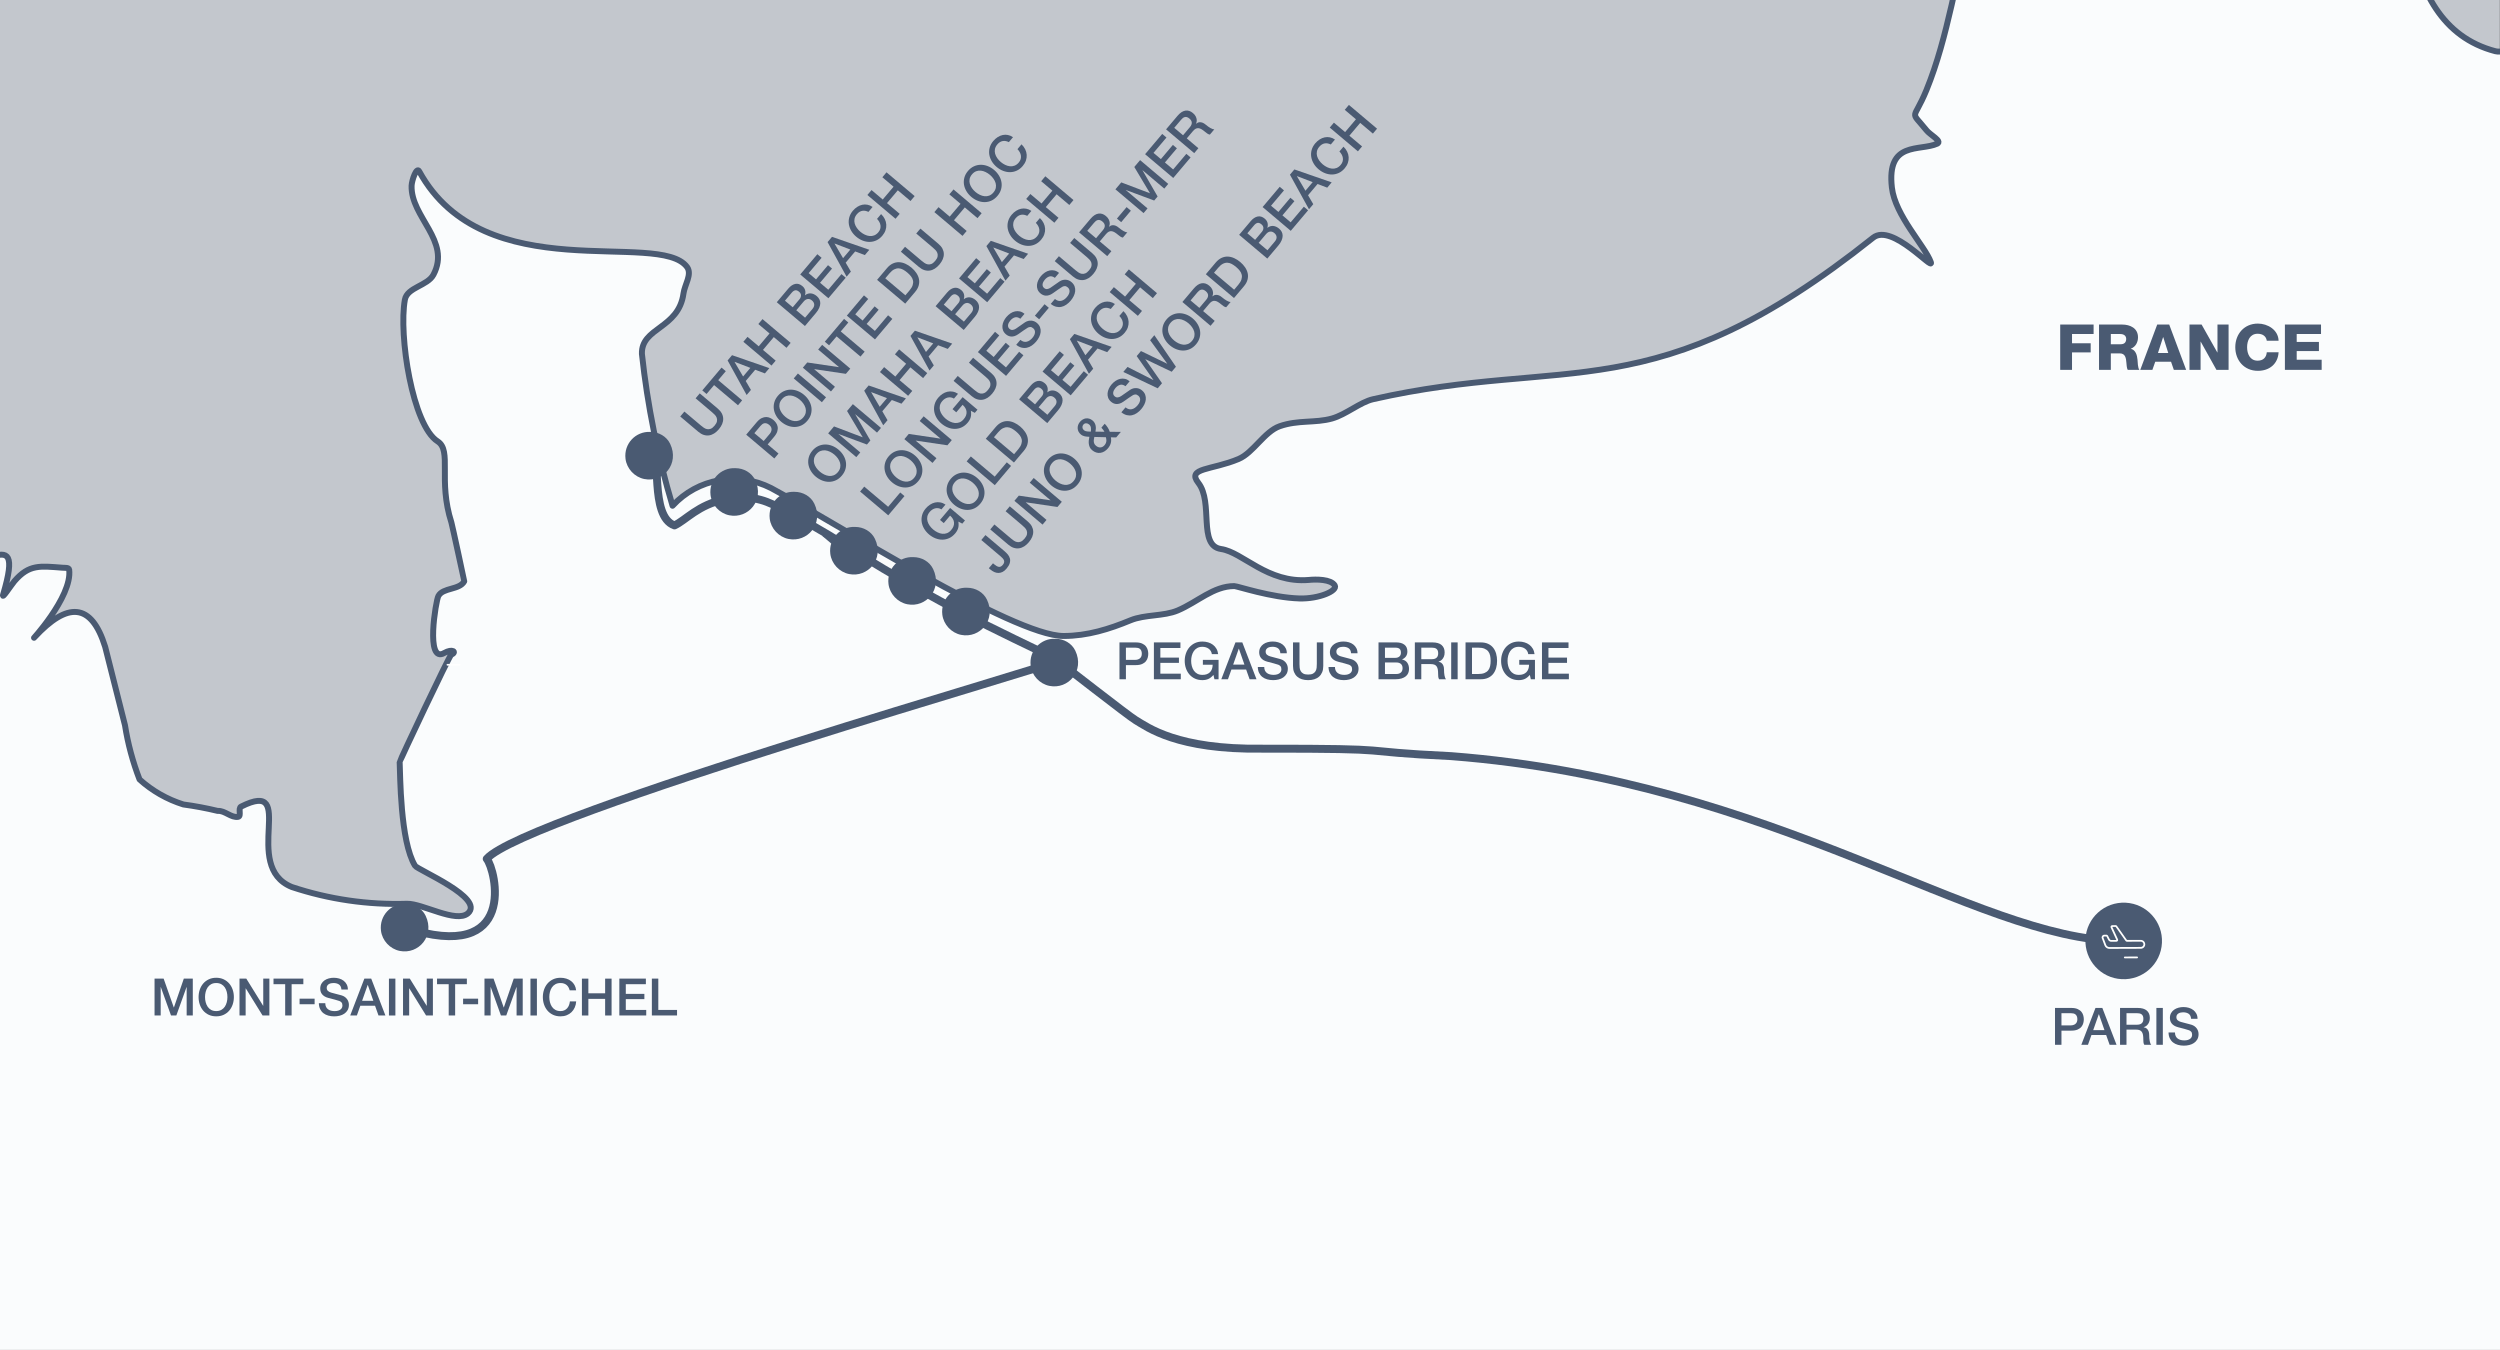 <?xml version="1.0" encoding="utf-8"?>
<!-- Generator: Adobe Illustrator 24.1.0, SVG Export Plug-In . SVG Version: 6.00 Build 0)  -->
<svg version="1.1" id="Layer_1" xmlns="http://www.w3.org/2000/svg" xmlns:xlink="http://www.w3.org/1999/xlink" x="0px" y="0px"
	 viewBox="0 0 314.827 170" enable-background="new 0 0 314.827 170" xml:space="preserve">
<rect x="0" y="0" width="314.827" height="170" fill="#333333" stroke="none"/>
<g id="Layer_1_2_">
	<g>
		<g>
			<defs>
				<rect id="SVGID_1_" y="0" width="314.827" height="170"/>
			</defs>
			<clipPath id="SVGID_2_">
				<use xlink:href="#SVGID_1_"  overflow="visible"/>
			</clipPath>
			<g clip-path="url(#SVGID_2_)">
				<g>
					<g>
						<g>
							<g id="Layer_1_1_">
								<rect x="-0.019" y="-0.486" fill="#C3C7CD" width="314.827" height="170.088"/>
								<path fill="#FAFCFD" stroke="#4A5A72" stroke-width="0.75" stroke-linejoin="round" d="M457.004,413.005
									c2.802,1.252,2.479,8.387,4.207,12.839l-0.409-1.323c-26.961,12.167-12.557,9.807-6.689,23.393
									c0.409,0.981-0.126,2.111-0.193,3.166l-0.401,6.284c1.171,3.188,8.662,6.317,8.941,9.617
									c0.372,4.266-18.807,19.443-22.323,19.487c-4.088,0.074-2.211-3.984-10.29-1.706c-1.007,0.282-2.776-0.16-3.029,0.858
									c-0.457,1.858,5.604,7.243,6.158,9.194c0.487,1.728-1.661,3.679-0.888,5.307c2.23,4.638,11.308,5.864,13.716,10.439
									c6.128,11.605-8.685,15.801-13.56,23.616c-2.672,4.288,4.393,4.63,3.638,7.41c-0.907,3.344-5.006,5.087-1.743,10.606
									c13.14,22.26,36.582,14.24,40.134,17.273c8.592,7.362-11.739,19.067-13.482,23.727c0,0,0.598,4.76,0.803,6.388
									c-1.319-0.256-2.378-0.32-2.798,0.093c-7.473,7.533-11.843,3.055-20.658,6.228c-2.78,0.992-0.58,7.005-2.256,7.804
									c-0.91,0.446-6.879-2.438-9.833-0.245c-2.49,1.858-3.3,6.258-6.317,8.499c-2.088,1.546-6.421-3.556-7.704-1.278
									c-1.81,3.044-3.943,5.883-6.366,8.465c-1.211,1.394-6.098,0.167-5.269,1.836l6.756,1.115
									c0.491,0.557-0.866,1.226-1.297,1.821c-4.734,6.663-3.664,4.675-11.847,5.485c-1.955,0.197-3.954-1.617-5.812-0.977
									c-2.2,0.762-0.743,6.689-3.058,6.277c-2.802-0.479-5.649-8.12-9.959-5.805c-5.857,3.14,2.404,7.235-4.541,6.016
									c-0.799-0.123-2.259,0.372-2.412-0.416c-0.539-3.01,6.005,1.665,2.627-3.62c-0.877-1.386-3.434,0-4.831-0.866
									c-1.858-1.115-3.203-3.27-5.325-3.649c-6.269-1.115,2.516,4.738-5.043,5.901c-3.244,0.509-3.003-7.834-8.729-12.457
									c-2.973-2.408-17.146-4.534-17.837-5.972c-1.486-3.151,4.355-10.249-0.687-12.419c-1.598-0.695-15.794,3.07-16.581-1.728
									c-0.204-0.933-0.357-1.873-0.461-2.821c0-0.097,18.35-4.188,13.241-7.079c-3.185-1.806-3.218,4.233-5.749-1.081
									c-0.39-0.806,1.115-2.003,0.491-2.642c-2.337-2.363-6.496-2.337-7.202,1.371c-0.424,2.297,4.79,3.144,2.85,6.028
									c-1.888,2.75-7.005-1.561-8.633-1.65c-2.111-0.1-3.716,2.731-5.793,2.549c-0.628-0.067-1.23-0.282-1.758-0.624
									c-0.234-0.152-0.45-0.338-0.635-0.546c-2.765-3.185,2.434-12.04-2.501-13.006c-1.089-0.216,1.226,1.918,1.412,3.006
									c0.349,2.204-2.297,5.827-1.531,7.919c0.814,0.751,1.683,1.442,2.601,2.066c0.186,0.208,0.401,0.394,0.635,0.546
									c1.453,1.304,2.308,2.713-0.435,3.382c-1.568,0.372-12.731-3.2-12.914-5.203l2.672-3.586
									c-0.349-2.285-17.403-5.946-19.822-7.098c-7.9-3.716-4.207-10.81-16.095-10.981c-4.786-0.074-12.705,4.942-15.764,7.748
									c-0.591,0.539,0.472,0.301,1.88-0.137c-5.403,2.991-9.874,8.473-14.865,9.792c-5.459,1.431-9.547-1.769-15.481,2.23
									c-2.386,1.602-6.191,8.696-8.948,9.078c-3.017,0.427,0.517-5.756-2.308-3.237c-2.575,2.3,0.45,2.973,1.07,4.355
									c2.181,4.831-6.496,2.315-4.151,10.082c0.256,0.862,0.201,2.178-0.565,2.601c-2.46,1.438-3.987,0.297-6.912,4.021
									c-1.152,1.464,4.088,3.047,4.262,3.657c1.587,5.779-5.987,12.152-3.237,19.896c1.286,3.62,4.355,6.414,4.831,10.617
									c-6.767-2.523-22.267-10.754-29.409-4.95l-2.404,6.317c-1.895,0.639-18.317-12.263-21.554-13.006
									c-4.515-1.007-10.219,3.211-14.749,2.185c-4.392-1.007-2.285-5.37-4.311-7.867c-2.267-2.772-8.547-4.987-11.676-6.808
									c-3.192,0.539-6.44,0.665-9.662,0.372c-2.928-0.587-5.303-2.724-6.195-5.574c-1.237-2.479,2.126-6.73,2.126-6.73
									c-0.338-3.374-1.2-6.678-2.557-9.785c-2.408-2.973-9.454-2.148-12.193-4.266c0-0.022-2.601-6.135-2.601-6.143
									c-5.426-4.909-11.71-8.77-18.54-11.386c-7.596-1.531-2.973,9.06-5.749,11.033c-4.378,3.07-13.464-5.946-17.897-5.801
									c0,0-3.839,3.181-3.846,3.181c-3.04-0.312-5.63-5.544-8.607-6.317c-2.873-0.717-6.737,2.456-9.606,1.735
									c-6.942-1.761-4.348-9.339-7.871-13.107c-6.455-6.86-17.733,0.517-24.203-4.857c-3.556-2.973-1.884-11.951-5.165-15.236
									c-6.574-6.615,9.922-5.656,4.79-14.619c-0.457-0.792,0.167-1.806,0.23-2.728s0.966-2.178,0.223-2.709
									c-0.308-0.23-11.892,8.019-10.517,1.301c0.884-4.378,11.245-8.566,8.019-14.493c-2.036-3.757-8.659-3.757-11.583-5.113
									s-6.459-7.666-8.547-10.178l-0.52-1.561c2.917,0.814,6.819,2.917,10.643,1.598C-20.065,511.315,1.37,461.21,6.26,448.46
									c2.114-5.504,4.032-20.179,10.338-22.798c0.022-0.022,8.662,4.608,9.227,2.475c6.239-23.233-13.988,2.672-12.91-3.486
									c2.776-15.801,13.594-30.621,18.454-45.79c2.274-6.867,6.176-13.081,11.371-18.116c1.182-0.996,3.802-3.07,4.333-1.624
									c4.025,9.275,6.41,19.179,7.061,29.268c-0.1,4.028,0.379,8.053,1.423,11.947c-0.056,0.32-0.03,0.65,0.074,0.959
									c0.312,0.844,0.569,1.423,0.829,2.018c0.305,0.974,0.606,2.062,0.933,3.374c-0.078,0.204-0.204,0.383-0.372,0.524
									c-0.29,0.245,0.242,1.211,1.014,2.445c0.052,0.227,0.097,0.394,0.137,0.654l-0.78,6.719c6.927,1.81,2.817-3.887,0.643-7.373
									c-0.212-1.089-0.424-2.088-0.643-2.973c0.338-0.65-0.097-1.486-0.933-3.374c-0.316-1.044-0.621-2.018-0.903-2.973
									c0.059-0.368,0.1-0.743,0.123-1.115c0-1.866,0.134-3.727,0.394-5.574c0.71-4.667,1.178-9.372,1.401-14.088
									c-0.115-10.372-2.936-13.545-6.035-22.044c-1.505-4.779-4.456-8.974-8.439-12.014c-2.204-1.189-5.463-5.675-0.609-8.514
									c2.148-1.252,10.197,7.919,10.186,7.841c-0.71-3.608-6.284-7.061-4.262-11.802c0.294-0.702,4.363-0.966,5.203-1.394
									c0.632-0.29,0.067-1.364,0.082-2.07c-0.1-0.684-0.074-1.382,0.074-2.059c0.743-1.735-2.114-4.831-0.405-5.678
									c1.115-0.528,2.356,1.089,3.601,0.981c1.081-0.1-0.743-2.048-1.115-3.077c-1.334-3.776-2.921-7.455-4.745-11.018
									c-1.42-3.122,13.549-5.894,8.547-10.212c-5.076-4.378-5.541,2.917-6.433,2.423c-3.668-1.996-2.557-6.407-5.403-8.424
									l-5.719-0.167c-1.761-1.903,2.676-5.225-0.907-7.217l-7.142-1.958c-0.561-0.702,1.159-1.813,0.71-2.601
									c-1.486-2.497-7.061-3.805-7.663-8.175c-0.546-4.058,1.464-11.435-2.07-15.433c-0.256-0.305-12.657-12.453-12.326-13.608
									c2.062-7.28,9.432-7.157,12.319-13.252c3.144-6.618-9.922-8.216-11.015-11.49c-0.684-2.048,4.385-2.088,4.991-4.166
									c0.476-1.728,0.022-4.088,1.453-5.169c7.28-5.452,13.653,5.229,15.957,7.272c1.635,1.446,5.203,5.11,5.797,3.006
									c0.401-1.408-11.208-11.119-12.754-11.932c-9.257-4.831-10.487,4.028-15.875,2.49c-0.977-0.282-2.601-3.527-7.161-4.831
									c-1.962-0.565-6.462-4.653-4.515-4.088c10.19,2.925,0-0.903,0.985-6.689c0.149-0.888,1.702-0.45,2.557-0.676
									c1.505-0.513,3.129-0.569,4.664-0.16c0.372,0.16,0.513,0.29,0.505,0.32c0-0.03-0.149-0.16-0.505-0.32
									c-0.951-0.962-1.706-2.096-2.23-3.345c-1.713-3.527,2.601-3.441,4.166-2.991l3.055,0.877
									c-3.939-1.115-3.917-3.482-7.102-4.831l-6.477-0.457c-1.115-1.033,5.675-1.156,4.236-1.583
									c-8.354-2.419-7.867,0.342-4.983-5.641c0.405-0.84,0.792-2.546-0.111-2.817s0.134,2.512-0.769,2.572
									c-4.641,0.327-0.602-2.743-3.207-5.132c-2.23-2.04-6.659,5.515-8.465,3.114c-1.237-1.613,2.334-4.913-1.973-6.161
									c-0.524-0.167,0.424,0.992,0.483,1.546c0.145,0.936-1.141,5.623-1.486,5.136c-2.033-2.081-4.998-2.951-7.834-2.3
									c-2.564,1.115,0.899,12.1-3.162,7.432c-2.479-2.835,4.155-8.484,2.572-11.828c-0.416-0.866-2.189-2.601-1.858-4.088
									c0.126-0.424,0.386-0.795,0.743-1.059c0.271-0.208,0.565-0.379,0.877-0.517c1.319-0.572,3.53-1.289,3.371-1.806
									c-0.268-0.844,1.189-1.802,0.766-2.583c-1.821-3.318-3.411,2.103-5.013,4.905c-0.357,0.264-0.617,0.635-0.743,1.059
									c-0.208,0.282-0.531,0.457-0.884,0.479c0,0-1.486-1.509-2.334-2.583c0.067-0.297,0.015-0.609-0.141-0.873
									c0.286-1.401,0.877-3.794,2.081-7.867c0.528-1.728-2.813,2.601-4.612,2.817c-0.743,0.093-3.776,2.895-5.968,1.007
									c-3.861-3.315-6.834-10.327-11.126-13.174c-1.278-0.847-5.611,1.223-7.295-0.825c-3.716-4.508,7.525-11.635,2.103-7.25
									c-3.776,3.055-2.534-3.538-6.566-6.243c-1.219-0.806-2.278,7.678-5.359,8.175c-13.679,2.178-5.775-9.929-8.919-16.853
									c-2.393-4.129-6.143-7.298-10.613-8.971c-1.063-0.334-4.088-0.334-3.211-1.033c7.391-5.89,24.058,2.809,25.151,0.896
									c0.435-0.792,0.71-1.665,0.806-2.564c0.32-2.817-5.065-10.851-9.119-9.885c-1.26,0.29-2.118,4.972-4.173,4.318
									c-2.137-0.68,3.047-4.404,2.018-6.399c-0.684-1.33-4.017-3.136-2.601-3.638c1.568-0.55,1.977-2.735,3.768-3.032
									c3.567-0.576-2.178,2.821,2.211,4.913c1.932,0.929,15.504,4.708,16.626,3.794c1.888-1.531-7.852-1.434-6.444-3.404
									c0.743-1.022,2.973-0.565,3.371-1.761c0.981-3.166-7.863,1.037-9.785-1.657c-1.758-2.445,6.284-2.23-0.334-4.318
									c-2.75-0.877-18.001,2.921-15.905-3.634c5.544-17.406,15.797-11.438,17.131-15.671c0.799-2.553,6.86,1.401,8.031,1.115
									c0.743-0.182,3.285-3.196,5.452-2.52c4.831,1.486-2.1,2.345,0.502,4.37c4.333,3.389,7.269-4.225,11.769-1.966
									c0.884,0.457-5.864,2.887-5.281,2.059c6.161-8.644,4.719,6.975,9.004,6.99c0.687,0.022,0.111-1.364,0.16-2.04
									c0.175-2.14,1.758-4.95,3.898-5.139c3.218-0.268,7.945,8.495,10.728,7.469c3.24-1.197,1.368-9.041,6.031-10.777
									c6.481-2.412,1.858,3.345,4.314,4.088c7.403,2.23,14.121-7.09,11.048,3.304c-0.208,0.695,0.948-1.115,1.42-1.683
									c1.858-2.155,3.24-1.91,6.046-1.698c0.294,0.03,0.806-0.045,0.851,0.245c0.435,3.463-5.076,9.29-4.359,8.506
									c4.129-4.459,7.154-4.396,8.893,1.219l2.494,9.87c0.368,2.334,0.985,4.623,1.836,6.827c1.591,1.434,3.471,2.508,5.515,3.148
									c1.457,0.197,2.906,0.468,4.337,0.814c0.888-0.074,1.687,0.899,2.564,0.743c0.439-0.085-0.041-1.089,0.372-1.29
									c7.265-3.638-0.111,7.503,6.395,10.13c4.671,1.55,9.576,2.263,14.493,2.107c1.932-0.052,6.195,2.482,7.674,1.204
									c2.189-1.925-6.355-5.474-6.659-5.994c-1.884-3.081-1.858-11.52-1.936-13.044c0-0.19,6.265-13.415,6.474-13.508
									c0.795-0.372,0.171-0.829-0.858-0.238c-2.408,1.394-1.052-6.622-0.743-7.172c0.576-1.089,2.664-0.743,3.263-1.858
									c0-0.022-1.516-7.061-1.62-7.403c-1.713-5.329,0.093-9.045-1.728-10.212c-3.177-2.018-4.939-13.378-4.132-17.837
									c0.282-1.576,2.861-1.75,3.601-3.159c2.252-4.266-2.88-7.258-2.754-11.204c0.03-0.691,0.628-2.427,0.959-1.81
									c8.198,14.961,30.223,7.28,33.731,12.051c0.665,0.914-0.308,2.23-0.453,3.345c-0.613,4.459-5.34,4.244-5.232,7.599
									c0.699,6.477,1.988,12.876,3.857,19.119c3.166-3.437,8.235-4.352,12.401-2.23c8.016,4.296,30.45,18.618,36.838,18.629
									c3.012,0,5.772-0.874,8.422-1.97c1.83-0.757,4.184-0.49,5.956-1.244c2.531-1.077,4.474-3.062,7.12-3.07
									c0.391,0,4.635,1.452,8.203,1.559c2.473,0.075,4.845-0.969,4.454-1.637c-0.468-0.799-2.368-0.788-3.267-0.695
									c-5.239,0.437-8.309-3.494-11.051-3.893c-2.951-0.429-0.927-5.86-2.869-8.337c-1.496-1.907,1.688-1.577,5.072-3
									c1.854-0.78,3.246-3.45,5.18-4.127c2.33-0.815,4.468-0.376,6.582-0.971c1.769-0.498,3.543-2.06,5.181-2.432
									c24.561-5.573,35.35,1.686,62.966-20.336c2.382-1.899,7.711,4.348,7.265,3.073c-0.743-2.04-4.504-5.875-4.902-9.394
									c-0.676-5.927,3.538-4.53,5.712-5.522c0.658-0.32-0.918-1.115-1.364-1.698c-2.133-2.642-1.65-1.029,0-5.039
									c5.541-13.542,3.868-30.985,17.785-37.507c12.516-5.864,29.138,2.408,42.137-1.081c0.346,10.034-1.739,30.164,11.728,33.683
									c2.876,0.743,9.625-7.157,12.538-5.507c7.042,3.969,2.397,17.466,3.928,22.709c1.717,5.924,11.52,3.623,15.4,5.946
									c3.59,2.163-0.372,16.526,3.764,15.812c1.044-0.186,1.182-2.074,2.23-2.293c3.53-0.743,20.9,7.369,21.472,11.171
									c0.435,2.869-6.355,6.722-6.317,9.662c0,0.063,4.292,4.89,4.3,4.95c0.078,1.813-5.076,5.303-5.823,7.038
									c-2.973,6.845,24.289,5.686,26.615,3.868c2.23-1.776,7.804-15.979,13.311-9.71c-1.189,2.549-2.542,5.021-4.054,7.395
									c-3.489,6.373,0.074,4.909,0.557,11.018c0.156,2.07-4.3,7.061-3.471,8.87l6.169,2.538c5.385,2.23,9.09,9.576,10.918,10.234
									c1.182,0.431,2.523-1.167,3.668-0.68c6.778,2.85-0.55,3.177-0.111,5.422l5.76,2.423c1.408,1.958-0.855,8.116,0.888,9.695
									s10.034-1.022,12.516-0.45c6.065,1.408,11.234,8.001,13.475,9.197c1.996,1.074,7.867-2.534,10.178-2.285
									c3.471,1.048,6.797,2.531,9.892,4.418l6.689,2.512c3.058,2.438,4.831,17.904,10.948,24.932
									c2.018,2.315,7.934-7.432,13.244,0.821l-0.91,5.299c4.114,2.991,20.628-4.251,24.125-0.208
									c1.576,1.813,0.13,5.117,1.576,7.031c7.748,10.279,25.53,2.657,33.486,14.582c2.311,3.456-22.992,21.345-25.441,26.013
									c-3.27,6.236-2.724,14.01-5.883,20.81c-2.326,4.965-7.592,8.566-10.234,13.356c-3.032,5.5-1.635,7.336-0.966,12.077
									c1.026,7.272-8.636,16.931-9.29,24.363c0.36,2.936,1.148,5.805,2.341,8.514c-2.973,2.404-8.079,9.77-11.747,10.379
									c-11.802,1.996-9.792-13.378-21.554-8.896l0.242,4.114c-0.019,0.059-5.143,3.311-5.359,4.56
									c-0.583,3.571,4.285,1.981,5.169,2.23c0.989,0.271,2.267,0.777,2.497,1.758c0.171,0.784-1.115,1.167-1.676,1.773
									c-1.977,2.074-9.008,4.883-13.564,9.339c-3.27,3.214-6.109,8.064-8.744,10.795c-3.344,3.512-13.122,2.059-15.808,5.507
									c-2.36,3.025,0.743,10.152-1.349,13.378c-3.345,5.165-15.273,5.47-19.539,10.26c-5.344,6.009-2.679,25.27-5.756,27.626
									c-4.225,3.237-5.898-3.999-7.57,5.492c-0.19,1.074-2.754,1.345-2.308,2.33c2.055,4.459,14.865-2.642,16.745-3.909
									c4.255-2.884-2.17-19.982,24.404-16.28c13.887,1.958,6.436,5.5,5.76,10.517c-0.305,2.263,3.776,5.102,3.486,7.388
									c-0.29,2.178-6.774,5.336-5.203,8.659c0.825,1.728,4.615,0.435,5.296,2.23c0.795,2.118-3.716,4.991-2.022,6.474
									c0.996,0.855,2.694-1.256,3.902-0.725"/>
								<path fill="none" stroke="#4A5A72" stroke-linejoin="round" d="M81.875,57.132c1.583-0.417-0.185,7.885,3.061,9.034
									c1.398-0.636,2.989-2.616,6.369-3.293c3.742-0.749,5.773,0.533,7.145,1.212c2.151,1.065,5.677,3.107,7.464,4.25
									c14.701,9.404,25.538,13.605,27.26,14.878c0.444,0.283,8.94,6.954,9.833,7.475c1.496,0.887,5.218,3.744,15.96,3.592
									c18.509-0.011,10.592,0.316,23.8,0.942c40.973,3.173,66.04,23.143,84.217,23.27"/>
								<path fill="none" stroke="#4A5A72" stroke-linejoin="round" d="M50.952,116.812c14.415,4.699,11.469-7.335,10.342-8.658
									c4.746-5.441,74.294-25.2,71.881-24.94"/>
								<path fill="#4A5A72" d="M95.101,60.46c1.206,2.528-0.882,4.911-3.26,4.43c-1.228-0.248-2.208-1.3-2.362-2.543
									c-0.237-1.91,1.292-3.483,3.124-3.391h0.003C93.651,58.956,94.651,59.516,95.101,60.46z"/>
							</g>
						</g>
					</g>
				</g>
				<g>
					<g>
						<g>
							<g>
								<path fill="#4A5A72" d="M259.443,40.871h4.206v1.191h-2.718v1.167h2.351v1.151h-2.351v2.199h-1.487L259.443,40.871
									L259.443,40.871z"/>
								<path fill="#4A5A72" d="M264.331,40.871h2.91c1.008,0,1.999,0.456,1.999,1.607c0,0.615-0.296,1.199-0.896,1.431v0.017
									c0.608,0.144,0.784,0.823,0.832,1.367c0.016,0.239,0.04,1.079,0.24,1.287h-1.471c-0.128-0.192-0.152-0.752-0.168-0.911
									c-0.04-0.576-0.136-1.168-0.832-1.168h-1.127v2.079h-1.487L264.331,40.871L264.331,40.871z M265.818,43.35h1.247
									c0.448,0,0.688-0.239,0.688-0.671c0-0.424-0.335-0.616-0.751-0.616h-1.183L265.818,43.35L265.818,43.35z"/>
								<path fill="#4A5A72" d="M271.659,40.871h1.511l2.135,5.709h-1.551l-0.352-1.023h-1.991l-0.36,1.023h-1.527L271.659,40.871z
									 M271.754,44.453h1.295l-0.632-1.999h-0.016L271.754,44.453z"/>
								<path fill="#4A5A72" d="M275.722,40.871h1.527l1.983,3.519h0.016v-3.519h1.399v5.709h-1.527l-1.983-3.558h-0.016v3.558
									h-1.399V40.871z"/>
								<path fill="#4A5A72" d="M285.457,42.91c-0.08-0.576-0.528-0.88-1.151-0.88c-0.959,0-1.327,0.848-1.327,1.695
									s0.368,1.695,1.327,1.695c0.695,0,1.095-0.4,1.151-1.056h1.487c-0.08,1.472-1.16,2.335-2.607,2.335
									c-1.727,0-2.846-1.319-2.846-2.975s1.119-2.975,2.846-2.975c1.231,0,2.567,0.784,2.607,2.159h-1.487V42.91z"/>
								<path fill="#4A5A72" d="M287.739,40.871h4.549v1.191h-3.062v0.999h2.798v1.152h-2.798V45.3h3.142v1.279h-4.629V40.871z"/>
							</g>
						</g>
					</g>
				</g>
			</g>
		</g>
	</g>
	<g>
		<g>
			<defs>
				<rect id="SVGID_3_" y="0" width="314.827" height="170"/>
			</defs>
			<clipPath id="SVGID_4_">
				<use xlink:href="#SVGID_3_"  overflow="visible"/>
			</clipPath>
			<path clip-path="url(#SVGID_4_)" fill="#4A5A72" d="M267.686,113.677c-2.661-0.134-4.929,1.916-5.062,4.572
				c-0.136,2.661,1.913,4.928,4.573,5.058c2.66,0.14,4.927-1.911,5.058-4.567C272.391,116.079,270.343,113.813,267.686,113.677"/>
		</g>
	</g>
	<g>
		<g>
			<defs>
				<rect id="SVGID_5_" y="0" width="314.827" height="170"/>
			</defs>
			<clipPath id="SVGID_6_">
				<use xlink:href="#SVGID_5_"  overflow="visible"/>
			</clipPath>
			<path clip-path="url(#SVGID_6_)" fill="#FFFFFF" d="M270.151,118.916c0-0.258-0.177-0.473-0.414-0.535
				c-0.045-0.012-0.093-0.018-0.144-0.018l-1.743,0.007l-1.25-1.776c-0.031-0.039-0.074-0.068-0.12-0.08
				c-0.018-0.005-0.038-0.007-0.058-0.007l-0.418,0.001c-0.166,0.001-0.273,0.175-0.198,0.322l0.711,1.546l-0.642,0.002
				c-0.02,0.001-0.04-0.003-0.058-0.008c-0.06-0.016-0.112-0.057-0.141-0.115l-0.213-0.421c-0.029-0.057-0.081-0.099-0.141-0.115
				c-0.018-0.005-0.038-0.007-0.058-0.008l-0.27,0.002c-0.233,0.002-0.394,0.233-0.311,0.452l0.339,0.895
				c0.077,0.205,0.249,0.354,0.455,0.409c0.055,0.015,0.113,0.023,0.173,0.023l3.95-0.015
				C269.903,119.472,270.151,119.222,270.151,118.916z M269.596,119.251l-3.95,0.015c-0.038,0-0.077-0.005-0.115-0.015
				c-0.139-0.037-0.251-0.138-0.302-0.273l-0.339-0.895c-0.018-0.047,0-0.085,0.013-0.102c0.012-0.019,0.042-0.048,0.092-0.049
				l0.27-0.002l0.212,0.421c0.057,0.113,0.161,0.197,0.284,0.229c0.038,0.01,0.076,0.014,0.115,0.015l0.642-0.002
				c0.075,0,0.146-0.039,0.187-0.103s0.046-0.144,0.015-0.212l-0.714-1.553l0.418-0.001l1.246,1.771
				c0.03,0.044,0.074,0.074,0.126,0.088c0.018,0.005,0.038,0.007,0.058,0.008l1.743-0.007c0.03,0.001,0.059,0.004,0.087,0.012
				c0.146,0.039,0.249,0.171,0.248,0.322C269.929,119.101,269.779,119.249,269.596,119.251z M269.242,120.569
				c0,0.061-0.05,0.111-0.111,0.111l-1.557,0.005c-0.061,0-0.111-0.05-0.111-0.111s0.05-0.111,0.111-0.111l1.557-0.005
				C269.192,120.457,269.242,120.507,269.242,120.569z"/>
		</g>
	</g>
	<g>
		<g>
			<defs>
				<rect id="SVGID_7_" y="0" width="314.827" height="170"/>
			</defs>
			<clipPath id="SVGID_8_">
				<use xlink:href="#SVGID_7_"  overflow="visible"/>
			</clipPath>
			<path clip-path="url(#SVGID_8_)" fill="#FFFFFF" d="M57.986,83.715c0,0.061-0.048,0.109-0.109,0.109h-1.534
				c-0.061,0-0.109-0.048-0.109-0.109c0-0.061,0.048-0.109,0.109-0.109h1.534C57.938,83.605,57.986,83.654,57.986,83.715z"/>
		</g>
	</g>
	<g>
		<g>
			<defs>
				<rect id="SVGID_9_" y="0" width="314.827" height="170"/>
			</defs>
			<clipPath id="SVGID_10_">
				<use xlink:href="#SVGID_9_"  overflow="visible"/>
			</clipPath>
			<g clip-path="url(#SVGID_10_)">
				<path fill="#4A5A72" d="M19.462,123.24h1.145l1.28,3.634H21.9l1.248-3.634h1.131v4.642h-0.773V124.3h-0.013l-1.287,3.582h-0.669
					L20.25,124.3h-0.014v3.582h-0.773L19.462,123.24L19.462,123.24z"/>
				<path fill="#4A5A72" d="M27.229,123.13c0.347,0,0.657,0.065,0.933,0.195s0.508,0.306,0.699,0.526
					c0.19,0.221,0.337,0.479,0.438,0.773s0.152,0.606,0.152,0.937c0,0.333-0.051,0.647-0.152,0.942
					c-0.102,0.294-0.248,0.552-0.438,0.773c-0.191,0.221-0.424,0.396-0.699,0.523s-0.586,0.191-0.933,0.191
					s-0.657-0.064-0.933-0.191c-0.275-0.128-0.508-0.303-0.699-0.523c-0.19-0.222-0.337-0.479-0.438-0.773
					c-0.102-0.295-0.152-0.609-0.152-0.942c0-0.33,0.051-0.642,0.152-0.937s0.248-0.553,0.438-0.773
					c0.191-0.221,0.424-0.396,0.699-0.526S26.883,123.13,27.229,123.13z M27.229,123.793c-0.247,0-0.461,0.05-0.641,0.149
					s-0.326,0.233-0.438,0.4c-0.112,0.166-0.196,0.356-0.25,0.568c-0.055,0.212-0.081,0.429-0.081,0.65s0.026,0.438,0.081,0.649
					c0.054,0.213,0.138,0.402,0.25,0.569c0.112,0.166,0.259,0.3,0.438,0.399s0.394,0.149,0.641,0.149s0.46-0.05,0.641-0.149
					c0.18-0.1,0.325-0.233,0.438-0.399c0.112-0.167,0.196-0.356,0.25-0.569c0.055-0.212,0.081-0.429,0.081-0.649
					c0-0.222-0.026-0.438-0.081-0.65c-0.054-0.212-0.138-0.402-0.25-0.568c-0.113-0.167-0.259-0.301-0.438-0.4
					C27.689,123.843,27.477,123.793,27.229,123.793z"/>
				<path fill="#4A5A72" d="M30.161,123.24h0.857l2.119,3.419h0.014v-3.419h0.773v4.642h-0.858l-2.112-3.413h-0.02v3.413h-0.773
					C30.161,127.882,30.161,123.24,30.161,123.24z"/>
				<path fill="#4A5A72" d="M34.444,123.24h3.757v0.702h-1.476v3.939h-0.812v-3.939h-1.469
					C34.444,123.942,34.444,123.24,34.444,123.24z"/>
				<path fill="#4A5A72" d="M37.727,125.763h1.892v0.702h-1.892V125.763z"/>
				<path fill="#4A5A72" d="M40.964,126.335c0,0.178,0.03,0.329,0.091,0.455c0.061,0.125,0.146,0.229,0.254,0.309
					s0.232,0.139,0.373,0.175c0.142,0.037,0.294,0.056,0.459,0.056c0.178,0,0.329-0.021,0.455-0.062
					c0.125-0.041,0.228-0.095,0.305-0.159c0.078-0.065,0.135-0.14,0.169-0.225c0.035-0.084,0.053-0.17,0.053-0.257
					c0-0.178-0.04-0.309-0.12-0.394c-0.081-0.084-0.168-0.144-0.264-0.179c-0.165-0.061-0.356-0.117-0.575-0.172
					c-0.219-0.054-0.488-0.124-0.81-0.211c-0.199-0.053-0.365-0.12-0.497-0.205c-0.132-0.084-0.237-0.179-0.315-0.282
					c-0.078-0.104-0.133-0.215-0.165-0.332c-0.033-0.117-0.049-0.236-0.049-0.357c0-0.234,0.049-0.437,0.146-0.607
					c0.098-0.172,0.227-0.313,0.387-0.426c0.161-0.113,0.343-0.196,0.547-0.251c0.203-0.054,0.409-0.081,0.617-0.081
					c0.242,0,0.471,0.031,0.686,0.095c0.215,0.062,0.403,0.157,0.565,0.282c0.163,0.126,0.291,0.281,0.387,0.465
					c0.096,0.185,0.144,0.397,0.144,0.641h-0.812c-0.022-0.299-0.124-0.511-0.306-0.634c-0.183-0.124-0.414-0.186-0.695-0.186
					c-0.096,0-0.193,0.01-0.293,0.029s-0.19,0.052-0.273,0.098c-0.082,0.046-0.15,0.107-0.204,0.186
					c-0.055,0.077-0.081,0.175-0.081,0.292c0,0.165,0.051,0.294,0.152,0.387c0.102,0.094,0.235,0.164,0.399,0.211
					c0.018,0.005,0.086,0.023,0.205,0.056s0.252,0.068,0.399,0.107s0.292,0.077,0.433,0.113c0.141,0.037,0.241,0.064,0.303,0.082
					c0.151,0.047,0.283,0.112,0.396,0.194c0.112,0.083,0.206,0.177,0.282,0.283s0.132,0.22,0.169,0.341
					c0.037,0.122,0.056,0.243,0.056,0.364c0,0.26-0.054,0.482-0.159,0.666c-0.106,0.185-0.246,0.335-0.42,0.452
					c-0.173,0.117-0.37,0.202-0.591,0.257c-0.222,0.054-0.446,0.081-0.677,0.081c-0.264,0-0.513-0.032-0.747-0.098
					c-0.234-0.064-0.438-0.165-0.611-0.299c-0.173-0.135-0.312-0.307-0.416-0.517s-0.158-0.459-0.162-0.744L40.964,126.335
					L40.964,126.335z"/>
				<path fill="#4A5A72" d="M45.884,123.24h0.865l1.787,4.642h-0.871l-0.436-1.229h-1.853l-0.436,1.229h-0.838L45.884,123.24z
					 M45.599,126.035h1.417l-0.696-1.995H46.3L45.599,126.035z"/>
				<path fill="#4A5A72" d="M48.979,123.24h0.812v4.642h-0.812V123.24z"/>
				<path fill="#4A5A72" d="M50.753,123.24h0.857l2.119,3.419h0.014v-3.419h0.773v4.642h-0.858l-2.112-3.413h-0.02v3.413h-0.773
					C50.753,127.882,50.753,123.24,50.753,123.24z"/>
				<path fill="#4A5A72" d="M55.036,123.24h3.757v0.702h-1.476v3.939h-0.812v-3.939h-1.469
					C55.036,123.942,55.036,123.24,55.036,123.24z"/>
				<path fill="#4A5A72" d="M58.318,125.763h1.892v0.702h-1.892V125.763z"/>
				<path fill="#4A5A72" d="M61.01,123.24h1.144l1.28,3.634h0.014l1.248-3.634h1.131v4.642h-0.773V124.3H65.04l-1.287,3.582h-0.67
					l-1.287-3.582h-0.013v3.582H61.01V123.24z"/>
				<path fill="#4A5A72" d="M66.801,123.24h0.812v4.642h-0.812V123.24z"/>
				<path fill="#4A5A72" d="M71.741,124.716c-0.035-0.134-0.083-0.258-0.144-0.37s-0.139-0.21-0.233-0.293
					c-0.096-0.082-0.207-0.146-0.335-0.191s-0.276-0.068-0.445-0.068c-0.247,0-0.461,0.05-0.641,0.149s-0.326,0.233-0.438,0.4
					c-0.112,0.166-0.196,0.356-0.25,0.568c-0.055,0.212-0.081,0.429-0.081,0.65s0.026,0.438,0.081,0.649
					c0.054,0.213,0.138,0.402,0.25,0.569c0.112,0.166,0.259,0.3,0.438,0.399s0.394,0.149,0.641,0.149
					c0.182,0,0.343-0.031,0.481-0.095c0.139-0.062,0.258-0.149,0.357-0.26s0.178-0.239,0.233-0.387
					c0.057-0.147,0.094-0.306,0.11-0.475h0.793c-0.017,0.277-0.076,0.531-0.179,0.761c-0.102,0.229-0.239,0.428-0.412,0.595
					c-0.174,0.167-0.377,0.296-0.611,0.387s-0.492,0.137-0.773,0.137c-0.347,0-0.657-0.064-0.933-0.191
					c-0.275-0.128-0.508-0.303-0.699-0.523c-0.19-0.222-0.337-0.479-0.438-0.773c-0.102-0.295-0.152-0.609-0.152-0.942
					c0-0.33,0.051-0.642,0.152-0.937s0.248-0.553,0.438-0.773c0.191-0.221,0.424-0.396,0.699-0.526s0.586-0.195,0.933-0.195
					c0.26,0,0.505,0.036,0.734,0.107s0.433,0.176,0.607,0.312c0.176,0.136,0.317,0.302,0.426,0.497
					c0.108,0.194,0.176,0.418,0.202,0.669L71.741,124.716L71.741,124.716z"/>
				<path fill="#4A5A72" d="M73.281,123.24h0.812v1.847h2.112v-1.847h0.812v4.642h-0.812v-2.093h-2.112v2.093h-0.812V123.24z"/>
				<path fill="#4A5A72" d="M77.994,123.24h3.341v0.702h-2.528v1.216h2.34v0.663h-2.34v1.358h2.573v0.702h-3.386V123.24z"/>
				<path fill="#4A5A72" d="M82.089,123.24h0.812v3.939h2.359v0.702h-3.172L82.089,123.24L82.089,123.24z"/>
			</g>
		</g>
	</g>
	<g>
		<g>
			<defs>
				<rect id="SVGID_11_" y="0" width="314.827" height="170"/>
			</defs>
			<clipPath id="SVGID_12_">
				<use xlink:href="#SVGID_11_"  overflow="visible"/>
			</clipPath>
			<path clip-path="url(#SVGID_12_)" fill="#4A5A72" d="M135.415,81.943c1.206,2.528-0.881,4.911-3.259,4.431
				c-1.228-0.248-2.208-1.299-2.363-2.543c-0.237-1.91,1.292-3.483,3.124-3.391h0.003C133.966,80.44,134.965,81,135.415,81.943z"/>
		</g>
	</g>
	<g>
		<g>
			<defs>
				<rect id="SVGID_13_" y="0" width="314.827" height="170"/>
			</defs>
			<clipPath id="SVGID_14_">
				<use xlink:href="#SVGID_13_"  overflow="visible"/>
			</clipPath>
			<g clip-path="url(#SVGID_14_)">
				<path fill="#4A5A72" d="M140.975,80.898h2.047c0.33,0,0.599,0.048,0.807,0.143s0.368,0.214,0.48,0.357
					c0.113,0.143,0.189,0.299,0.231,0.468c0.041,0.169,0.062,0.325,0.062,0.468s-0.021,0.298-0.062,0.465
					c-0.042,0.167-0.118,0.322-0.231,0.465c-0.112,0.143-0.272,0.261-0.48,0.354c-0.208,0.093-0.477,0.14-0.807,0.14h-1.234v1.781
					h-0.812v-4.641C140.976,80.898,140.975,80.898,140.975,80.898z M141.788,83.095h1.189c0.091,0,0.184-0.013,0.279-0.039
					s0.184-0.068,0.264-0.127s0.145-0.136,0.194-0.234s0.075-0.22,0.075-0.367c0-0.152-0.021-0.277-0.065-0.377
					c-0.043-0.1-0.102-0.179-0.175-0.237c-0.074-0.059-0.158-0.099-0.254-0.12c-0.096-0.022-0.197-0.033-0.306-0.033h-1.202
					L141.788,83.095L141.788,83.095z"/>
				<path fill="#4A5A72" d="M145.311,80.898h3.341V81.6h-2.528v1.215h2.34v0.663h-2.34v1.358h2.574v0.702h-3.387L145.311,80.898
					L145.311,80.898z"/>
				<path fill="#4A5A72" d="M153.456,85.539h-0.521l-0.123-0.546c-0.217,0.247-0.434,0.418-0.65,0.513
					c-0.217,0.096-0.466,0.143-0.747,0.143c-0.347,0-0.658-0.064-0.934-0.191c-0.274-0.128-0.508-0.302-0.698-0.523
					s-0.337-0.479-0.438-0.773c-0.103-0.295-0.153-0.609-0.153-0.942c0-0.33,0.051-0.642,0.153-0.936
					c0.102-0.295,0.248-0.553,0.438-0.773c0.19-0.221,0.424-0.396,0.698-0.527c0.275-0.13,0.587-0.195,0.934-0.195
					c0.251,0,0.49,0.034,0.718,0.101s0.43,0.167,0.607,0.299c0.178,0.132,0.325,0.298,0.442,0.497s0.19,0.429,0.221,0.689h-0.793
					c-0.021-0.151-0.068-0.285-0.14-0.4c-0.071-0.115-0.161-0.211-0.27-0.289s-0.229-0.137-0.364-0.175
					c-0.134-0.039-0.275-0.059-0.422-0.059c-0.247,0-0.461,0.05-0.641,0.149s-0.326,0.233-0.438,0.4
					c-0.113,0.167-0.196,0.356-0.251,0.568c-0.054,0.212-0.081,0.429-0.081,0.65s0.027,0.438,0.081,0.65
					c0.055,0.212,0.138,0.402,0.251,0.569c0.112,0.167,0.259,0.3,0.438,0.399c0.18,0.1,0.394,0.149,0.641,0.149
					c0.208,0.004,0.392-0.022,0.552-0.081s0.296-0.143,0.406-0.253s0.194-0.246,0.251-0.406c0.056-0.16,0.086-0.338,0.091-0.533
					h-1.235v-0.617h1.977L153.456,85.539L153.456,85.539z"/>
				<path fill="#4A5A72" d="M155.581,80.898h0.864l1.788,4.641h-0.871l-0.435-1.229h-1.853l-0.436,1.229h-0.839L155.581,80.898z
					 M155.294,83.693h1.417l-0.695-1.995h-0.02L155.294,83.693z"/>
				<path fill="#4A5A72" d="M159.207,83.992c0,0.178,0.03,0.329,0.091,0.455c0.061,0.125,0.145,0.229,0.253,0.309
					s0.233,0.139,0.374,0.175c0.141,0.037,0.294,0.055,0.458,0.055c0.178,0,0.33-0.021,0.455-0.062
					c0.126-0.041,0.228-0.094,0.306-0.159s0.135-0.14,0.169-0.224c0.035-0.084,0.052-0.17,0.052-0.257
					c0-0.178-0.04-0.309-0.12-0.394s-0.168-0.144-0.263-0.179c-0.165-0.061-0.356-0.118-0.575-0.172s-0.489-0.125-0.81-0.211
					c-0.199-0.052-0.365-0.12-0.497-0.205c-0.133-0.084-0.237-0.179-0.315-0.283s-0.133-0.215-0.166-0.332
					c-0.032-0.117-0.049-0.236-0.049-0.358c0-0.234,0.049-0.437,0.146-0.607c0.098-0.171,0.227-0.313,0.387-0.426
					s0.343-0.196,0.546-0.25c0.204-0.054,0.41-0.081,0.618-0.081c0.242,0,0.471,0.031,0.686,0.094
					c0.214,0.063,0.402,0.157,0.565,0.283c0.162,0.126,0.291,0.281,0.387,0.465c0.095,0.184,0.143,0.397,0.143,0.64h-0.812
					c-0.021-0.299-0.123-0.51-0.306-0.634c-0.182-0.124-0.413-0.185-0.695-0.185c-0.095,0-0.192,0.01-0.292,0.029
					s-0.191,0.052-0.273,0.097c-0.082,0.046-0.15,0.107-0.204,0.186c-0.055,0.078-0.082,0.175-0.082,0.292
					c0,0.165,0.051,0.293,0.153,0.387c0.102,0.093,0.234,0.164,0.399,0.211c0.018,0.004,0.086,0.023,0.205,0.056
					c0.119,0.032,0.252,0.068,0.399,0.107s0.292,0.077,0.433,0.114c0.141,0.037,0.241,0.064,0.302,0.082
					c0.152,0.047,0.284,0.113,0.396,0.195c0.113,0.083,0.207,0.177,0.283,0.283c0.075,0.106,0.132,0.22,0.169,0.341
					c0.037,0.122,0.055,0.243,0.055,0.364c0,0.26-0.053,0.482-0.159,0.667c-0.105,0.184-0.246,0.334-0.419,0.452
					s-0.37,0.203-0.592,0.257c-0.221,0.054-0.446,0.081-0.676,0.081c-0.265,0-0.514-0.032-0.747-0.097
					c-0.234-0.065-0.438-0.165-0.611-0.299s-0.312-0.306-0.416-0.517c-0.104-0.21-0.158-0.458-0.162-0.744L159.207,83.992
					L159.207,83.992z"/>
				<path fill="#4A5A72" d="M162.834,80.898h0.812v2.704c0,0.156,0.007,0.314,0.022,0.475c0.015,0.16,0.059,0.304,0.13,0.432
					s0.18,0.233,0.325,0.315s0.35,0.124,0.614,0.124c0.264,0,0.469-0.042,0.614-0.124c0.145-0.083,0.253-0.188,0.325-0.315
					c0.071-0.128,0.114-0.272,0.13-0.432c0.015-0.16,0.022-0.318,0.022-0.475v-2.704h0.812v2.971c0,0.299-0.046,0.559-0.137,0.78
					c-0.091,0.221-0.22,0.406-0.387,0.556c-0.167,0.15-0.367,0.261-0.601,0.335s-0.494,0.11-0.78,0.11s-0.546-0.037-0.78-0.11
					s-0.435-0.185-0.602-0.335c-0.166-0.149-0.295-0.334-0.387-0.556c-0.091-0.221-0.136-0.481-0.136-0.78v-2.971H162.834z"/>
				<path fill="#4A5A72" d="M168.112,83.992c0,0.178,0.03,0.329,0.091,0.455c0.061,0.125,0.145,0.229,0.253,0.309
					s0.233,0.139,0.374,0.175c0.141,0.037,0.294,0.055,0.458,0.055c0.178,0,0.33-0.021,0.455-0.062
					c0.126-0.041,0.228-0.094,0.306-0.159s0.135-0.14,0.169-0.224c0.035-0.084,0.052-0.17,0.052-0.257
					c0-0.178-0.04-0.309-0.12-0.394s-0.168-0.144-0.263-0.179c-0.165-0.061-0.356-0.118-0.575-0.172s-0.489-0.125-0.81-0.211
					c-0.199-0.052-0.365-0.12-0.497-0.205c-0.133-0.084-0.237-0.179-0.315-0.283s-0.133-0.215-0.166-0.332
					c-0.032-0.117-0.049-0.236-0.049-0.358c0-0.234,0.049-0.437,0.146-0.607c0.098-0.171,0.227-0.313,0.387-0.426
					s0.343-0.196,0.546-0.25c0.204-0.054,0.41-0.081,0.618-0.081c0.242,0,0.471,0.031,0.686,0.094
					c0.214,0.063,0.402,0.157,0.565,0.283c0.162,0.126,0.291,0.281,0.387,0.465c0.095,0.184,0.143,0.397,0.143,0.64h-0.812
					c-0.021-0.299-0.123-0.51-0.306-0.634c-0.182-0.124-0.413-0.185-0.695-0.185c-0.095,0-0.192,0.01-0.292,0.029
					s-0.191,0.052-0.273,0.097c-0.082,0.046-0.15,0.107-0.204,0.186c-0.055,0.078-0.082,0.175-0.082,0.292
					c0,0.165,0.051,0.293,0.153,0.387c0.102,0.093,0.234,0.164,0.399,0.211c0.018,0.004,0.086,0.023,0.205,0.056
					c0.119,0.032,0.252,0.068,0.399,0.107s0.292,0.077,0.433,0.114c0.141,0.037,0.241,0.064,0.302,0.082
					c0.152,0.047,0.284,0.113,0.396,0.195c0.113,0.083,0.207,0.177,0.283,0.283c0.075,0.106,0.132,0.22,0.169,0.341
					c0.037,0.122,0.055,0.243,0.055,0.364c0,0.26-0.053,0.482-0.159,0.667c-0.105,0.184-0.246,0.334-0.419,0.452
					s-0.37,0.203-0.592,0.257c-0.221,0.054-0.446,0.081-0.676,0.081c-0.265,0-0.514-0.032-0.747-0.097
					c-0.234-0.065-0.438-0.165-0.611-0.299s-0.312-0.306-0.416-0.517c-0.104-0.21-0.158-0.458-0.162-0.744L168.112,83.992
					L168.112,83.992z"/>
				<path fill="#4A5A72" d="M173.598,80.898h2.255c0.416,0,0.75,0.096,1.002,0.286c0.251,0.191,0.377,0.479,0.377,0.864
					c0,0.234-0.058,0.435-0.173,0.602c-0.114,0.167-0.278,0.296-0.49,0.387v0.013c0.286,0.061,0.502,0.196,0.649,0.406
					s0.222,0.473,0.222,0.79c0,0.182-0.033,0.352-0.098,0.51c-0.065,0.158-0.167,0.295-0.306,0.41s-0.316,0.206-0.533,0.273
					c-0.217,0.067-0.475,0.101-0.773,0.101h-2.132L173.598,80.898L173.598,80.898z M174.41,82.842h1.326
					c0.194,0,0.357-0.056,0.487-0.166s0.195-0.27,0.195-0.478c0-0.234-0.059-0.399-0.176-0.494s-0.286-0.143-0.507-0.143h-1.326
					L174.41,82.842L174.41,82.842z M174.41,84.876h1.437c0.247,0,0.438-0.064,0.575-0.192c0.137-0.127,0.205-0.309,0.205-0.542
					c0-0.229-0.068-0.406-0.205-0.53s-0.328-0.185-0.575-0.185h-1.437V84.876z"/>
				<path fill="#4A5A72" d="M178.174,80.898h2.217c0.511,0,0.895,0.111,1.15,0.332c0.255,0.221,0.383,0.529,0.383,0.923
					c0,0.221-0.032,0.404-0.097,0.549c-0.065,0.146-0.142,0.262-0.228,0.351c-0.087,0.089-0.173,0.153-0.257,0.192
					c-0.085,0.039-0.146,0.065-0.186,0.078v0.013c0.069,0.009,0.144,0.03,0.225,0.065c0.08,0.035,0.154,0.09,0.224,0.166
					s0.127,0.174,0.173,0.296c0.045,0.121,0.067,0.273,0.067,0.455c0,0.273,0.021,0.521,0.062,0.745s0.104,0.382,0.191,0.478h-0.871
					c-0.061-0.1-0.097-0.21-0.107-0.332c-0.011-0.121-0.016-0.238-0.016-0.351c0-0.212-0.014-0.396-0.039-0.549
					c-0.026-0.154-0.074-0.281-0.144-0.383c-0.069-0.102-0.163-0.177-0.282-0.224c-0.119-0.048-0.272-0.072-0.458-0.072h-1.196
					v1.911h-0.812v-4.643C178.173,80.898,178.174,80.898,178.174,80.898z M178.986,83.011h1.332c0.261,0,0.457-0.062,0.592-0.186
					s0.201-0.309,0.201-0.556c0-0.147-0.021-0.268-0.064-0.361c-0.044-0.093-0.104-0.166-0.179-0.218
					c-0.076-0.052-0.163-0.086-0.26-0.104c-0.098-0.017-0.198-0.026-0.303-0.026h-1.319L178.986,83.011L178.986,83.011z"/>
				<path fill="#4A5A72" d="M182.75,80.898h0.812v4.641h-0.812V80.898z"/>
				<path fill="#4A5A72" d="M184.557,80.898h1.924c0.355,0,0.663,0.061,0.923,0.182c0.26,0.122,0.473,0.287,0.637,0.497
					c0.165,0.21,0.287,0.456,0.368,0.738c0.08,0.282,0.12,0.583,0.12,0.904c0,0.32-0.04,0.622-0.12,0.903
					c-0.081,0.282-0.203,0.528-0.368,0.738c-0.164,0.21-0.377,0.376-0.637,0.497c-0.26,0.122-0.567,0.182-0.923,0.182h-1.924V80.898
					z M185.369,84.876h0.8c0.315,0,0.575-0.042,0.776-0.126s0.359-0.202,0.475-0.351c0.114-0.149,0.192-0.325,0.233-0.527
					c0.042-0.201,0.062-0.419,0.062-0.653s-0.021-0.452-0.062-0.653c-0.041-0.202-0.119-0.377-0.233-0.527
					c-0.115-0.149-0.273-0.266-0.475-0.351s-0.461-0.127-0.776-0.127h-0.8V84.876z"/>
				<path fill="#4A5A72" d="M193.299,85.539h-0.521l-0.123-0.546c-0.217,0.247-0.434,0.418-0.65,0.513
					c-0.217,0.096-0.466,0.143-0.747,0.143c-0.347,0-0.658-0.064-0.934-0.191c-0.274-0.128-0.508-0.302-0.698-0.523
					s-0.337-0.479-0.438-0.773c-0.103-0.295-0.153-0.609-0.153-0.942c0-0.33,0.051-0.642,0.153-0.936
					c0.102-0.295,0.248-0.553,0.438-0.773c0.19-0.221,0.424-0.396,0.698-0.527c0.275-0.13,0.587-0.195,0.934-0.195
					c0.251,0,0.49,0.034,0.718,0.101s0.43,0.167,0.607,0.299c0.178,0.132,0.325,0.298,0.442,0.497s0.19,0.429,0.221,0.689h-0.793
					c-0.021-0.151-0.068-0.285-0.14-0.4c-0.071-0.115-0.161-0.211-0.27-0.289s-0.229-0.137-0.364-0.175
					c-0.134-0.039-0.275-0.059-0.422-0.059c-0.247,0-0.461,0.05-0.641,0.149s-0.326,0.233-0.438,0.4
					c-0.113,0.167-0.196,0.356-0.251,0.568c-0.054,0.212-0.081,0.429-0.081,0.65s0.027,0.438,0.081,0.65
					c0.055,0.212,0.138,0.402,0.251,0.569c0.112,0.167,0.259,0.3,0.438,0.399c0.18,0.1,0.394,0.149,0.641,0.149
					c0.208,0.004,0.392-0.022,0.552-0.081s0.296-0.143,0.406-0.253s0.194-0.246,0.251-0.406c0.056-0.16,0.086-0.338,0.091-0.533
					h-1.235v-0.617h1.977L193.299,85.539L193.299,85.539z"/>
				<path fill="#4A5A72" d="M194.183,80.898h3.341V81.6h-2.528v1.215h2.34v0.663h-2.34v1.358h2.574v0.702h-3.387L194.183,80.898
					L194.183,80.898z"/>
			</g>
		</g>
	</g>
	<g>
		<g>
			<defs>
				<rect id="SVGID_15_" y="0" width="314.827" height="170"/>
			</defs>
			<clipPath id="SVGID_16_">
				<use xlink:href="#SVGID_15_"  overflow="visible"/>
			</clipPath>
			<path clip-path="url(#SVGID_16_)" fill="#4A5A72" d="M53.599,115.319c1.206,2.528-0.881,4.911-3.259,4.431
				c-1.228-0.248-2.208-1.299-2.363-2.543c-0.237-1.91,1.292-3.483,3.124-3.391h0.003C52.149,113.816,53.149,114.376,53.599,115.319
				z"/>
		</g>
	</g>
	<g>
		<g>
			<defs>
				<rect id="SVGID_17_" y="0" width="314.827" height="170"/>
			</defs>
			<clipPath id="SVGID_18_">
				<use xlink:href="#SVGID_17_"  overflow="visible"/>
			</clipPath>
			<path clip-path="url(#SVGID_18_)" fill="#4A5A72" d="M84.394,55.892c1.206,2.528-0.881,4.911-3.259,4.431
				c-1.228-0.248-2.208-1.299-2.363-2.543c-0.237-1.91,1.292-3.483,3.124-3.391h0.003C82.944,54.389,83.943,54.948,84.394,55.892z"
				/>
		</g>
	</g>
	<g>
		<g>
			<defs>
				<rect id="SVGID_19_" y="0" width="314.827" height="170"/>
			</defs>
			<clipPath id="SVGID_20_">
				<use xlink:href="#SVGID_19_"  overflow="visible"/>
			</clipPath>
			<path clip-path="url(#SVGID_20_)" fill="#4A5A72" d="M102.555,63.439c1.206,2.528-0.881,4.911-3.259,4.431
				c-1.228-0.248-2.208-1.299-2.363-2.543c-0.237-1.91,1.292-3.483,3.124-3.391h0.003C101.105,61.936,102.105,62.496,102.555,63.439
				z"/>
		</g>
	</g>
	<g>
		<g>
			<defs>
				<rect id="SVGID_21_" y="0" width="314.827" height="170"/>
			</defs>
			<clipPath id="SVGID_22_">
				<use xlink:href="#SVGID_21_"  overflow="visible"/>
			</clipPath>
			<path clip-path="url(#SVGID_22_)" fill="#4A5A72" d="M110.183,67.86c1.206,2.528-0.882,4.911-3.26,4.43
				c-1.228-0.248-2.208-1.3-2.362-2.543c-0.237-1.91,1.292-3.483,3.124-3.391h0.003C108.733,66.357,109.733,66.917,110.183,67.86z"
				/>
		</g>
	</g>
	<g>
		<g>
			<defs>
				<rect id="SVGID_23_" y="0" width="314.827" height="170"/>
			</defs>
			<clipPath id="SVGID_24_">
				<use xlink:href="#SVGID_23_"  overflow="visible"/>
			</clipPath>
			<g clip-path="url(#SVGID_24_)">
				<path fill="#4A5A72" d="M258.789,126.93h2.047c0.33,0,0.599,0.047,0.807,0.143s0.368,0.215,0.48,0.357
					c0.113,0.144,0.189,0.299,0.231,0.468c0.041,0.169,0.062,0.325,0.062,0.469c0,0.143-0.021,0.298-0.062,0.464
					c-0.042,0.167-0.118,0.322-0.231,0.465c-0.112,0.144-0.272,0.262-0.48,0.354c-0.208,0.094-0.477,0.14-0.807,0.14h-1.234v1.781
					h-0.812L258.789,126.93L258.789,126.93z M259.602,129.126h1.189c0.091,0,0.184-0.013,0.279-0.039
					c0.096-0.025,0.184-0.067,0.264-0.126s0.145-0.137,0.194-0.234s0.075-0.22,0.075-0.367c0-0.151-0.021-0.277-0.065-0.377
					c-0.043-0.1-0.102-0.179-0.175-0.237c-0.074-0.059-0.158-0.099-0.254-0.12s-0.197-0.032-0.306-0.032h-1.202L259.602,129.126
					L259.602,129.126z"/>
				<path fill="#4A5A72" d="M263.885,126.93h0.864l1.788,4.641h-0.871l-0.436-1.229h-1.853l-0.436,1.229h-0.839L263.885,126.93z
					 M263.599,129.725h1.417l-0.695-1.996h-0.02L263.599,129.725z"/>
				<path fill="#4A5A72" d="M266.979,126.93h2.217c0.511,0,0.895,0.11,1.15,0.331s0.383,0.528,0.383,0.923
					c0,0.222-0.032,0.404-0.097,0.55c-0.065,0.145-0.142,0.262-0.228,0.351c-0.087,0.089-0.173,0.152-0.257,0.191
					c-0.085,0.039-0.146,0.065-0.186,0.078v0.014c0.069,0.009,0.144,0.03,0.225,0.064c0.08,0.035,0.154,0.09,0.224,0.166
					s0.127,0.175,0.173,0.296c0.045,0.121,0.067,0.272,0.067,0.455c0,0.272,0.021,0.521,0.062,0.744
					c0.041,0.223,0.104,0.382,0.191,0.478h-0.871c-0.061-0.1-0.097-0.21-0.107-0.331c-0.011-0.122-0.016-0.238-0.016-0.352
					c0-0.212-0.014-0.396-0.039-0.549c-0.026-0.154-0.074-0.282-0.144-0.384s-0.163-0.177-0.282-0.225
					c-0.119-0.047-0.272-0.071-0.458-0.071h-1.196v1.911h-0.812v-4.64C266.978,126.93,266.979,126.93,266.979,126.93z
					 M267.792,129.042h1.332c0.261,0,0.457-0.062,0.592-0.186c0.135-0.123,0.201-0.309,0.201-0.556c0-0.147-0.021-0.268-0.064-0.36
					c-0.044-0.094-0.104-0.166-0.179-0.218c-0.076-0.053-0.163-0.087-0.26-0.104c-0.098-0.018-0.198-0.025-0.303-0.025h-1.319
					V129.042z"/>
				<path fill="#4A5A72" d="M271.555,126.93h0.812v4.641h-0.812V126.93z"/>
				<path fill="#4A5A72" d="M273.896,130.023c0,0.178,0.03,0.329,0.091,0.455s0.145,0.229,0.253,0.309s0.233,0.139,0.374,0.176
					c0.141,0.036,0.294,0.055,0.458,0.055c0.178,0,0.33-0.021,0.455-0.062c0.126-0.041,0.228-0.095,0.306-0.159
					c0.078-0.065,0.135-0.14,0.169-0.225c0.035-0.084,0.052-0.17,0.052-0.257c0-0.178-0.04-0.309-0.12-0.393
					c-0.08-0.085-0.168-0.145-0.263-0.179c-0.165-0.061-0.356-0.118-0.575-0.173c-0.219-0.054-0.489-0.124-0.81-0.211
					c-0.199-0.052-0.365-0.12-0.497-0.205c-0.133-0.084-0.237-0.179-0.315-0.282c-0.078-0.104-0.133-0.215-0.166-0.332
					c-0.032-0.117-0.049-0.235-0.049-0.357c0-0.233,0.049-0.437,0.146-0.607s0.227-0.313,0.387-0.426s0.343-0.196,0.546-0.25
					c0.204-0.055,0.41-0.082,0.618-0.082c0.242,0,0.471,0.032,0.686,0.095c0.214,0.062,0.402,0.157,0.565,0.283
					c0.162,0.125,0.291,0.28,0.387,0.464c0.095,0.185,0.143,0.398,0.143,0.641h-0.812c-0.021-0.299-0.123-0.51-0.306-0.634
					c-0.182-0.123-0.413-0.186-0.695-0.186c-0.095,0-0.192,0.01-0.292,0.029s-0.191,0.053-0.273,0.098
					c-0.082,0.046-0.15,0.107-0.204,0.186c-0.055,0.078-0.082,0.176-0.082,0.292c0,0.165,0.051,0.294,0.153,0.387
					c0.102,0.094,0.234,0.164,0.399,0.212c0.018,0.004,0.086,0.022,0.205,0.055c0.119,0.033,0.252,0.068,0.399,0.107
					s0.292,0.077,0.433,0.114c0.141,0.036,0.241,0.063,0.302,0.081c0.152,0.048,0.284,0.112,0.396,0.194
					c0.113,0.083,0.207,0.177,0.283,0.283c0.075,0.106,0.132,0.22,0.169,0.341c0.037,0.122,0.055,0.243,0.055,0.364
					c0,0.26-0.053,0.482-0.159,0.666c-0.105,0.185-0.246,0.335-0.419,0.452s-0.37,0.203-0.592,0.257
					c-0.221,0.054-0.446,0.081-0.676,0.081c-0.265,0-0.514-0.032-0.747-0.098c-0.234-0.064-0.438-0.164-0.611-0.299
					c-0.173-0.134-0.312-0.307-0.416-0.517c-0.104-0.21-0.158-0.458-0.162-0.744h0.811L273.896,130.023L273.896,130.023z"/>
			</g>
		</g>
	</g>
</g>
<g id="Layer_2_1_">
</g>
<g enable-background="new    ">
	<path fill="#4A5A72" d="M85.663,52.449l0.524-0.621l2.065,1.745c0.118,0.101,0.245,0.197,0.377,0.289
		c0.133,0.092,0.271,0.152,0.414,0.18c0.144,0.028,0.294,0.014,0.451-0.044c0.156-0.058,0.319-0.188,0.49-0.39
		s0.271-0.385,0.303-0.549c0.03-0.164,0.021-0.315-0.032-0.452c-0.051-0.138-0.133-0.263-0.246-0.379
		c-0.112-0.114-0.229-0.222-0.348-0.323l-2.064-1.745l0.523-0.621l2.27,1.917c0.229,0.194,0.397,0.396,0.508,0.608
		c0.109,0.211,0.168,0.43,0.174,0.654c0.008,0.224-0.037,0.45-0.131,0.676c-0.096,0.226-0.235,0.449-0.42,0.667
		c-0.184,0.218-0.381,0.393-0.588,0.524s-0.422,0.212-0.644,0.243s-0.446,0.01-0.674-0.063s-0.456-0.206-0.685-0.399L85.663,52.449z
		"/>
	<path fill="#4A5A72" d="M88.439,49.162l2.426-2.87l0.535,0.453l-0.952,1.127l3.009,2.542l-0.523,0.621l-3.01-2.542l-0.948,1.122
		L88.439,49.162z"/>
	<path fill="#4A5A72" d="M91.628,45.389l0.558-0.661l4.699,1.63l-0.562,0.665l-1.219-0.46l-1.196,1.415l0.657,1.125l-0.541,0.641
		L91.628,45.389z M93.579,47.411l0.915-1.083l-1.975-0.756l-0.013,0.015L93.579,47.411z"/>
	<path fill="#4A5A72" d="M93.612,43.04l0.524-0.621l1.41,1.191l1.363-1.614l-1.41-1.191l0.524-0.621l3.545,2.995L99.044,43.8
		l-1.599-1.351l-1.363,1.614l1.599,1.351l-0.524,0.621L93.612,43.04z"/>
	<path fill="#4A5A72" d="M97.82,38.06l1.455-1.723c0.269-0.318,0.556-0.511,0.863-0.581c0.309-0.068,0.609,0.021,0.904,0.271
		c0.179,0.15,0.295,0.325,0.348,0.52c0.055,0.195,0.047,0.403-0.021,0.625l0.012,0.009c0.23-0.18,0.474-0.258,0.729-0.234
		c0.256,0.022,0.505,0.137,0.746,0.34c0.139,0.118,0.248,0.252,0.327,0.404c0.079,0.151,0.118,0.317,0.116,0.497
		c-0.002,0.181-0.048,0.375-0.136,0.584c-0.089,0.209-0.229,0.428-0.423,0.656l-1.375,1.628L97.82,38.06z M99.828,38.694
		l0.855-1.013c0.127-0.149,0.189-0.31,0.189-0.48c-0.002-0.17-0.081-0.322-0.24-0.457c-0.179-0.151-0.342-0.212-0.49-0.185
		c-0.148,0.028-0.294,0.126-0.437,0.295l-0.855,1.013L99.828,38.694z M101.383,40.006l0.927-1.097
		c0.159-0.189,0.234-0.376,0.226-0.563c-0.01-0.187-0.104-0.355-0.283-0.506c-0.176-0.148-0.354-0.21-0.537-0.186
		c-0.182,0.025-0.354,0.131-0.513,0.32l-0.927,1.097L101.383,40.006z"/>
	<path fill="#4A5A72" d="M100.773,34.564l2.156-2.552l0.535,0.453l-1.632,1.931l0.929,0.785l1.51-1.787l0.507,0.428l-1.511,1.787
		l1.039,0.877l1.66-1.966l0.537,0.453l-2.186,2.586L100.773,34.564z"/>
	<path fill="#4A5A72" d="M104.217,30.488l0.559-0.661l4.697,1.629l-0.562,0.666l-1.22-0.46l-1.195,1.416l0.657,1.125l-0.541,0.641
		L104.217,30.488z M106.168,32.51l0.914-1.083l-1.975-0.757l-0.012,0.015L106.168,32.51z"/>
	<path fill="#4A5A72" d="M109.362,26.684c-0.125-0.061-0.25-0.104-0.376-0.13c-0.125-0.026-0.25-0.029-0.373-0.01
		c-0.125,0.019-0.246,0.063-0.363,0.132s-0.23,0.167-0.34,0.295c-0.16,0.189-0.26,0.384-0.299,0.586s-0.033,0.4,0.022,0.593
		c0.056,0.194,0.146,0.38,0.272,0.558c0.128,0.179,0.276,0.339,0.445,0.481c0.168,0.143,0.351,0.262,0.548,0.357
		c0.197,0.096,0.396,0.154,0.597,0.176c0.199,0.022,0.396-0.004,0.588-0.077c0.191-0.073,0.367-0.205,0.527-0.394
		c0.117-0.139,0.197-0.281,0.239-0.428c0.04-0.147,0.052-0.293,0.031-0.441c-0.021-0.147-0.068-0.291-0.145-0.428
		c-0.075-0.138-0.173-0.268-0.29-0.39l0.512-0.605c0.201,0.192,0.355,0.4,0.465,0.626c0.11,0.226,0.173,0.459,0.188,0.699
		c0.016,0.24-0.018,0.479-0.099,0.716c-0.081,0.238-0.213,0.464-0.395,0.679c-0.224,0.266-0.474,0.461-0.749,0.589
		c-0.275,0.127-0.559,0.193-0.851,0.196c-0.291,0.003-0.583-0.052-0.874-0.164s-0.562-0.276-0.818-0.492
		c-0.251-0.212-0.457-0.453-0.616-0.721c-0.159-0.267-0.261-0.545-0.308-0.834c-0.045-0.288-0.029-0.58,0.049-0.874
		s0.229-0.573,0.453-0.839c0.167-0.198,0.353-0.362,0.556-0.491c0.203-0.128,0.413-0.217,0.63-0.263
		c0.219-0.046,0.436-0.047,0.654-0.004c0.22,0.043,0.434,0.136,0.643,0.279L109.362,26.684z"/>
	<path fill="#4A5A72" d="M109.229,24.555l0.524-0.621l1.41,1.191l1.363-1.614l-1.41-1.191l0.523-0.621l3.545,2.995l-0.523,0.621
		l-1.599-1.351l-1.363,1.614l1.599,1.351l-0.524,0.621L109.229,24.555z"/>
	<path fill="#4A5A72" d="M102.302,56.755c0.224-0.265,0.475-0.46,0.751-0.586c0.277-0.126,0.562-0.191,0.854-0.194
		c0.292-0.002,0.584,0.052,0.873,0.164c0.292,0.112,0.563,0.275,0.814,0.488c0.256,0.215,0.462,0.457,0.621,0.725
		c0.16,0.268,0.263,0.546,0.309,0.834c0.045,0.288,0.028,0.579-0.051,0.871c-0.08,0.293-0.232,0.571-0.457,0.836
		c-0.224,0.265-0.473,0.462-0.748,0.589s-0.559,0.192-0.851,0.196c-0.291,0.003-0.583-0.052-0.874-0.165
		c-0.291-0.112-0.562-0.276-0.818-0.491c-0.251-0.212-0.457-0.453-0.617-0.721c-0.158-0.267-0.261-0.545-0.308-0.834
		c-0.045-0.289-0.029-0.58,0.05-0.874C101.928,57.299,102.078,57.02,102.302,56.755z M102.809,57.182
		c-0.16,0.188-0.26,0.384-0.299,0.586s-0.033,0.399,0.022,0.593s0.146,0.38,0.272,0.558c0.127,0.179,0.275,0.339,0.445,0.482
		c0.168,0.143,0.351,0.262,0.548,0.357c0.197,0.096,0.396,0.154,0.597,0.176c0.199,0.021,0.396-0.004,0.588-0.077
		c0.191-0.073,0.367-0.205,0.527-0.393c0.159-0.188,0.259-0.384,0.299-0.585s0.032-0.399-0.021-0.593
		c-0.055-0.194-0.146-0.38-0.273-0.559c-0.127-0.178-0.275-0.338-0.443-0.48c-0.17-0.143-0.353-0.262-0.55-0.358
		c-0.196-0.095-0.396-0.153-0.596-0.175c-0.2-0.021-0.396,0.004-0.589,0.077C103.144,56.863,102.968,56.994,102.809,57.182z"/>
	<path fill="#4A5A72" d="M104.291,54.572l0.738-0.874l3.602,1.367l0.008-0.01l-1.969-3.298l0.73-0.864l3.545,2.995l-0.5,0.591
		l-2.736-2.311l-0.008,0.01l1.905,3.294l-0.432,0.511l-3.566-1.328l-0.009,0.01l2.736,2.311l-0.5,0.591L104.291,54.572z"/>
	<path fill="#4A5A72" d="M108.83,49.2l0.559-0.66l4.697,1.629l-0.562,0.666l-1.22-0.46l-1.195,1.415l0.657,1.126l-0.541,0.64
		L108.83,49.2z M110.78,51.222l0.915-1.083l-1.975-0.756l-0.012,0.015L110.78,51.222z"/>
	<path fill="#4A5A72" d="M110.814,46.851l0.524-0.621l1.409,1.191l1.363-1.613l-1.41-1.191l0.525-0.621l3.545,2.995l-0.525,0.621
		l-1.598-1.351l-1.363,1.613l1.599,1.351l-0.524,0.621L110.814,46.851z"/>
	<path fill="#4A5A72" d="M114.656,42.303l0.559-0.66l4.699,1.629l-0.562,0.666l-1.22-0.46l-1.196,1.415l0.658,1.126l-0.541,0.64
		L114.656,42.303z M116.607,44.325l0.914-1.082l-1.974-0.757l-0.013,0.015L116.607,44.325z"/>
	<path fill="#4A5A72" d="M117.82,38.559l1.455-1.723c0.268-0.318,0.556-0.512,0.863-0.581c0.309-0.068,0.609,0.021,0.904,0.271
		c0.178,0.15,0.295,0.324,0.348,0.519s0.047,0.403-0.021,0.625l0.01,0.009c0.231-0.18,0.475-0.258,0.73-0.235
		s0.505,0.137,0.746,0.34c0.139,0.118,0.248,0.252,0.326,0.404c0.08,0.152,0.118,0.317,0.115,0.497c0,0.181-0.046,0.375-0.135,0.584
		c-0.088,0.209-0.229,0.428-0.422,0.656l-1.375,1.628L117.82,38.559z M119.828,39.193l0.855-1.013
		c0.127-0.149,0.189-0.31,0.188-0.48c0-0.17-0.08-0.323-0.238-0.457c-0.18-0.151-0.342-0.212-0.49-0.185
		c-0.149,0.027-0.294,0.126-0.437,0.295l-0.856,1.013L119.828,39.193z M121.382,40.506l0.927-1.097
		c0.16-0.189,0.235-0.376,0.226-0.563c-0.01-0.187-0.104-0.355-0.282-0.506c-0.176-0.148-0.355-0.21-0.537-0.186
		c-0.183,0.025-0.354,0.131-0.513,0.32l-0.927,1.097L121.382,40.506z"/>
	<path fill="#4A5A72" d="M120.773,35.064l2.155-2.552l0.536,0.453l-1.632,1.931l0.929,0.785l1.51-1.787l0.506,0.428l-1.51,1.787
		l1.038,0.877l1.661-1.966l0.536,0.453l-2.185,2.586L120.773,35.064z"/>
	<path fill="#4A5A72" d="M124.217,30.988l0.558-0.661l4.698,1.629l-0.562,0.666l-1.22-0.46l-1.195,1.415l0.657,1.126l-0.541,0.64
		L124.217,30.988z M126.167,33.009l0.915-1.082l-1.975-0.757l-0.013,0.015L126.167,33.009z"/>
	<path fill="#4A5A72" d="M129.361,27.183c-0.125-0.061-0.25-0.103-0.375-0.13s-0.25-0.03-0.374-0.01
		c-0.125,0.019-0.245,0.063-0.362,0.132s-0.23,0.167-0.34,0.295c-0.16,0.189-0.26,0.384-0.299,0.586
		c-0.04,0.202-0.033,0.399,0.021,0.593s0.146,0.38,0.273,0.558c0.127,0.179,0.275,0.339,0.444,0.482s0.352,0.262,0.548,0.357
		c0.198,0.097,0.396,0.155,0.597,0.177c0.2,0.021,0.396-0.004,0.589-0.077c0.191-0.074,0.367-0.205,0.527-0.394
		c0.117-0.139,0.197-0.281,0.238-0.428s0.053-0.293,0.031-0.441c-0.02-0.147-0.067-0.29-0.145-0.428
		c-0.075-0.137-0.172-0.268-0.29-0.39l0.512-0.605c0.2,0.192,0.355,0.401,0.466,0.627c0.109,0.226,0.172,0.459,0.188,0.699
		s-0.018,0.479-0.1,0.716c-0.08,0.238-0.213,0.464-0.395,0.679c-0.224,0.265-0.473,0.462-0.748,0.589s-0.559,0.193-0.851,0.196
		c-0.292,0.003-0.583-0.052-0.874-0.165c-0.291-0.112-0.563-0.276-0.818-0.491c-0.252-0.212-0.457-0.453-0.617-0.721
		c-0.158-0.267-0.262-0.545-0.308-0.834c-0.046-0.288-0.029-0.58,0.049-0.874c0.079-0.294,0.229-0.574,0.453-0.839
		c0.167-0.198,0.353-0.362,0.556-0.492c0.204-0.129,0.413-0.217,0.631-0.262c0.218-0.046,0.436-0.047,0.654-0.004
		c0.22,0.043,0.434,0.135,0.643,0.278L129.361,27.183z"/>
	<path fill="#4A5A72" d="M129.229,25.054l0.524-0.621l1.409,1.191l1.363-1.614l-1.409-1.191l0.523-0.621l3.545,2.995l-0.523,0.621
		l-1.6-1.351l-1.363,1.614l1.6,1.351l-0.524,0.621L129.229,25.054z"/>
	<path fill="#4A5A72" d="M103.572,67.511l0.523-0.621l3.01,2.542l1.522-1.802l0.536,0.453l-2.047,2.423L103.572,67.511z"/>
	<path fill="#4A5A72" d="M108.312,61.9l0.523-0.621l3.01,2.542l1.521-1.802l0.537,0.453l-2.047,2.423L108.312,61.9z"/>
	<path fill="#4A5A72" d="M111.91,57.469c0.223-0.264,0.475-0.459,0.751-0.586c0.276-0.126,0.562-0.19,0.853-0.194
		c0.293-0.002,0.584,0.052,0.874,0.164c0.292,0.112,0.562,0.275,0.813,0.488c0.256,0.215,0.463,0.457,0.622,0.725
		c0.159,0.268,0.263,0.546,0.308,0.834c0.046,0.288,0.029,0.579-0.051,0.872c-0.08,0.293-0.232,0.572-0.455,0.836
		c-0.225,0.265-0.473,0.461-0.748,0.589c-0.276,0.127-0.561,0.192-0.852,0.196c-0.292,0.003-0.583-0.052-0.873-0.164
		c-0.292-0.112-0.564-0.276-0.819-0.492c-0.251-0.212-0.457-0.453-0.616-0.721c-0.16-0.267-0.262-0.545-0.309-0.834
		c-0.045-0.289-0.029-0.58,0.049-0.874C111.536,58.014,111.686,57.734,111.91,57.469z M112.417,57.897
		c-0.159,0.189-0.26,0.384-0.3,0.585c-0.039,0.203-0.032,0.4,0.023,0.593c0.055,0.194,0.145,0.38,0.272,0.558
		c0.128,0.179,0.275,0.339,0.444,0.482c0.168,0.143,0.352,0.262,0.549,0.357c0.197,0.096,0.396,0.155,0.596,0.176
		c0.2,0.022,0.396-0.004,0.588-0.077c0.193-0.073,0.369-0.204,0.528-0.393c0.159-0.188,0.259-0.383,0.299-0.585
		s0.032-0.399-0.022-0.593c-0.055-0.194-0.146-0.38-0.273-0.559c-0.127-0.178-0.274-0.338-0.443-0.481
		c-0.168-0.143-0.352-0.262-0.549-0.358c-0.197-0.095-0.396-0.154-0.596-0.175c-0.201-0.022-0.396,0.004-0.59,0.077
		C112.752,57.578,112.576,57.709,112.417,57.897z"/>
	<path fill="#4A5A72" d="M113.887,55.302l0.554-0.656l3.979,0.588l0.008-0.01l-2.611-2.207l0.499-0.591l3.545,2.995l-0.554,0.655
		l-3.97-0.588l-0.013,0.015l2.606,2.202l-0.499,0.591L113.887,55.302z"/>
	<path fill="#4A5A72" d="M123.095,51.594l-0.336,0.397l-0.497-0.258c0.049,0.325,0.041,0.601-0.026,0.828s-0.192,0.448-0.374,0.664
		c-0.223,0.265-0.473,0.461-0.748,0.589c-0.275,0.128-0.559,0.192-0.85,0.196c-0.293,0.003-0.584-0.052-0.875-0.164
		c-0.291-0.113-0.562-0.276-0.818-0.492c-0.252-0.212-0.457-0.453-0.617-0.721c-0.158-0.268-0.261-0.545-0.307-0.834
		c-0.046-0.288-0.03-0.579,0.049-0.874c0.078-0.293,0.229-0.574,0.452-0.838c0.162-0.192,0.343-0.353,0.541-0.483
		c0.198-0.131,0.405-0.221,0.621-0.271s0.437-0.056,0.665-0.017c0.228,0.04,0.449,0.131,0.669,0.276l-0.512,0.605
		c-0.131-0.082-0.262-0.132-0.396-0.151c-0.133-0.02-0.265-0.013-0.395,0.019c-0.13,0.033-0.253,0.088-0.37,0.165
		c-0.115,0.077-0.221,0.172-0.316,0.285c-0.16,0.188-0.26,0.383-0.299,0.585s-0.033,0.4,0.022,0.594s0.146,0.379,0.272,0.558
		c0.128,0.179,0.275,0.34,0.444,0.482s0.353,0.261,0.548,0.356c0.198,0.096,0.396,0.155,0.598,0.177
		c0.199,0.022,0.396-0.005,0.588-0.078c0.191-0.073,0.367-0.204,0.527-0.393c0.138-0.156,0.235-0.313,0.295-0.475
		c0.059-0.16,0.082-0.317,0.068-0.474c-0.014-0.155-0.062-0.306-0.149-0.453s-0.202-0.285-0.348-0.414l-0.798,0.943l-0.472-0.399
		l1.275-1.509L123.095,51.594z"/>
	<path fill="#4A5A72" d="M120.086,47.963l0.525-0.621l2.065,1.745c0.118,0.1,0.244,0.197,0.376,0.288
		c0.133,0.093,0.271,0.152,0.415,0.18s0.294,0.014,0.45-0.045c0.156-0.058,0.32-0.188,0.49-0.39
		c0.171-0.202,0.271-0.385,0.303-0.549c0.031-0.164,0.021-0.314-0.031-0.452c-0.051-0.137-0.133-0.263-0.246-0.378
		c-0.113-0.115-0.229-0.223-0.348-0.323l-2.065-1.745l0.524-0.621l2.269,1.917c0.229,0.194,0.398,0.396,0.508,0.608
		c0.11,0.211,0.169,0.43,0.175,0.654c0.007,0.224-0.037,0.449-0.133,0.675c-0.094,0.226-0.234,0.449-0.418,0.667
		c-0.185,0.219-0.381,0.394-0.588,0.525s-0.422,0.212-0.645,0.243c-0.221,0.032-0.446,0.01-0.674-0.063
		c-0.227-0.073-0.455-0.206-0.684-0.399L120.086,47.963z"/>
	<path fill="#4A5A72" d="M123.148,44.339l2.156-2.552l0.535,0.453l-1.631,1.932l0.929,0.785l1.51-1.788l0.507,0.428l-1.51,1.788
		l1.037,0.877l1.661-1.966l0.536,0.453l-2.186,2.587L123.148,44.339z"/>
	<path fill="#4A5A72" d="M128.498,42.8c0.137,0.115,0.271,0.189,0.406,0.225c0.137,0.035,0.27,0.037,0.4,0.005
		s0.256-0.088,0.375-0.172s0.231-0.189,0.338-0.315c0.115-0.136,0.197-0.265,0.246-0.387c0.05-0.123,0.074-0.235,0.076-0.336
		c0-0.102-0.021-0.192-0.062-0.273c-0.042-0.081-0.097-0.15-0.163-0.206c-0.136-0.115-0.262-0.168-0.377-0.162
		c-0.117,0.007-0.219,0.035-0.308,0.086c-0.151,0.086-0.319,0.196-0.502,0.328c-0.183,0.133-0.41,0.293-0.684,0.482
		c-0.168,0.119-0.328,0.202-0.479,0.248c-0.148,0.047-0.289,0.066-0.418,0.059c-0.131-0.008-0.25-0.037-0.361-0.088
		c-0.109-0.051-0.211-0.114-0.305-0.193c-0.178-0.151-0.301-0.319-0.369-0.504s-0.094-0.375-0.076-0.57
		c0.019-0.195,0.072-0.388,0.162-0.579s0.201-0.366,0.336-0.524c0.156-0.186,0.328-0.339,0.515-0.463s0.38-0.207,0.581-0.249
		c0.201-0.043,0.402-0.042,0.604,0.004c0.203,0.046,0.396,0.147,0.582,0.304l-0.523,0.621c-0.242-0.176-0.47-0.234-0.682-0.175
		s-0.409,0.196-0.59,0.411c-0.062,0.073-0.117,0.153-0.168,0.242c-0.049,0.089-0.082,0.18-0.102,0.272
		c-0.018,0.092-0.015,0.184,0.01,0.276c0.025,0.091,0.082,0.175,0.171,0.25c0.126,0.107,0.257,0.151,0.394,0.133
		c0.138-0.017,0.277-0.074,0.42-0.168c0.015-0.011,0.072-0.051,0.174-0.122c0.104-0.07,0.215-0.148,0.34-0.236
		s0.248-0.173,0.367-0.257s0.204-0.143,0.257-0.179c0.134-0.085,0.269-0.144,0.404-0.177c0.136-0.032,0.269-0.043,0.399-0.033
		c0.13,0.011,0.252,0.041,0.369,0.091c0.117,0.051,0.221,0.115,0.313,0.193c0.198,0.167,0.335,0.352,0.406,0.551
		c0.072,0.201,0.097,0.404,0.074,0.612s-0.083,0.414-0.185,0.617c-0.102,0.204-0.227,0.394-0.375,0.569
		c-0.17,0.202-0.355,0.371-0.557,0.508c-0.201,0.137-0.408,0.228-0.623,0.273c-0.214,0.046-0.436,0.041-0.663-0.016
		s-0.452-0.175-0.673-0.356L128.498,42.8z"/>
	<path fill="#4A5A72" d="M130.322,39.755l1.221-1.445l0.537,0.453l-1.221,1.445L130.322,39.755z"/>
	<path fill="#4A5A72" d="M132.849,37.651c0.136,0.115,0.271,0.189,0.407,0.224c0.135,0.035,0.268,0.037,0.398,0.006
		c0.131-0.032,0.256-0.089,0.375-0.172c0.119-0.084,0.232-0.189,0.338-0.315c0.115-0.136,0.197-0.265,0.247-0.387
		c0.05-0.122,0.074-0.235,0.075-0.336c0-0.102-0.02-0.192-0.062-0.274c-0.041-0.081-0.096-0.149-0.162-0.206
		c-0.137-0.115-0.262-0.169-0.377-0.162c-0.117,0.007-0.219,0.035-0.308,0.086c-0.151,0.087-0.319,0.196-0.503,0.328
		c-0.182,0.132-0.41,0.293-0.684,0.482c-0.168,0.118-0.327,0.201-0.477,0.247c-0.15,0.047-0.29,0.066-0.42,0.059
		c-0.131-0.008-0.25-0.037-0.36-0.088s-0.212-0.115-0.305-0.193c-0.179-0.151-0.302-0.319-0.37-0.503
		c-0.067-0.185-0.093-0.376-0.075-0.57c0.019-0.195,0.071-0.388,0.162-0.579c0.089-0.191,0.2-0.366,0.335-0.525
		c0.156-0.185,0.329-0.339,0.516-0.463c0.186-0.123,0.379-0.206,0.58-0.249c0.201-0.044,0.402-0.042,0.605,0.004
		c0.201,0.046,0.396,0.147,0.581,0.304l-0.524,0.621c-0.242-0.176-0.469-0.234-0.682-0.175c-0.211,0.06-0.408,0.197-0.59,0.412
		c-0.062,0.073-0.117,0.153-0.167,0.242s-0.083,0.18-0.102,0.272c-0.019,0.093-0.015,0.184,0.009,0.276
		c0.025,0.092,0.082,0.175,0.172,0.25c0.125,0.107,0.257,0.151,0.394,0.133c0.138-0.017,0.277-0.074,0.42-0.168
		c0.015-0.011,0.072-0.051,0.174-0.122c0.103-0.069,0.215-0.148,0.34-0.236c0.125-0.087,0.247-0.173,0.366-0.256
		c0.119-0.084,0.205-0.144,0.258-0.179c0.134-0.085,0.269-0.144,0.404-0.177c0.136-0.032,0.268-0.044,0.398-0.034
		c0.131,0.011,0.253,0.042,0.369,0.091c0.117,0.051,0.222,0.115,0.314,0.193c0.197,0.167,0.334,0.352,0.406,0.551
		c0.072,0.2,0.097,0.404,0.074,0.612s-0.084,0.414-0.186,0.617c-0.102,0.204-0.227,0.394-0.375,0.569
		c-0.17,0.202-0.355,0.371-0.557,0.508c-0.2,0.137-0.407,0.229-0.622,0.274c-0.214,0.046-0.437,0.04-0.663-0.016
		c-0.228-0.056-0.452-0.175-0.674-0.356L132.849,37.651z"/>
	<path fill="#4A5A72" d="M132.826,32.884l0.523-0.621l2.066,1.745c0.119,0.1,0.244,0.197,0.377,0.288
		c0.133,0.092,0.27,0.152,0.414,0.18c0.145,0.028,0.295,0.014,0.451-0.045c0.156-0.058,0.318-0.188,0.49-0.39
		c0.17-0.202,0.271-0.385,0.303-0.549c0.031-0.164,0.02-0.314-0.031-0.452c-0.053-0.137-0.134-0.263-0.247-0.378
		c-0.112-0.115-0.229-0.223-0.347-0.323l-2.066-1.745l0.524-0.621l2.269,1.917c0.229,0.194,0.398,0.396,0.508,0.608
		c0.109,0.211,0.169,0.43,0.175,0.654c0.007,0.224-0.036,0.449-0.132,0.675c-0.095,0.226-0.234,0.449-0.419,0.667
		c-0.185,0.219-0.381,0.394-0.588,0.525c-0.206,0.131-0.422,0.212-0.644,0.243s-0.447,0.01-0.674-0.063
		c-0.228-0.073-0.455-0.206-0.685-0.399L132.826,32.884z"/>
	<path fill="#4A5A72" d="M135.889,29.259l1.43-1.693c0.33-0.391,0.662-0.612,0.996-0.665c0.334-0.053,0.65,0.047,0.952,0.302
		c0.169,0.143,0.288,0.286,0.356,0.429c0.068,0.143,0.109,0.276,0.121,0.4c0.013,0.123,0.006,0.23-0.02,0.32
		c-0.024,0.089-0.044,0.153-0.06,0.191l0.011,0.009c0.051-0.047,0.116-0.09,0.194-0.129s0.168-0.061,0.271-0.064
		c0.104-0.004,0.217,0.016,0.338,0.059c0.122,0.043,0.252,0.124,0.392,0.241c0.208,0.176,0.411,0.32,0.608,0.434
		c0.197,0.112,0.359,0.166,0.488,0.162l-0.562,0.666c-0.115-0.019-0.223-0.062-0.322-0.132s-0.191-0.141-0.279-0.214
		c-0.161-0.137-0.31-0.246-0.443-0.325c-0.135-0.079-0.264-0.125-0.386-0.138c-0.122-0.012-0.24,0.011-0.354,0.071
		c-0.113,0.062-0.23,0.162-0.351,0.305l-0.771,0.913l1.459,1.233l-0.523,0.621L135.889,29.259z M138.026,30.002l0.86-1.018
		c0.168-0.199,0.248-0.389,0.24-0.571s-0.106-0.354-0.295-0.513c-0.113-0.095-0.219-0.155-0.317-0.183
		c-0.1-0.027-0.193-0.028-0.282-0.004c-0.089,0.025-0.171,0.068-0.248,0.132c-0.076,0.063-0.146,0.135-0.213,0.214l-0.852,1.008
		L138.026,30.002z"/>
	<path fill="#4A5A72" d="M140.654,27.525l1.221-1.445l0.537,0.453l-1.221,1.445L140.654,27.525z"/>
	<path fill="#4A5A72" d="M140.465,23.842l0.738-0.874l3.602,1.367l0.008-0.01l-1.969-3.298l0.729-0.864l3.545,2.995l-0.498,0.591
		l-2.736-2.311l-0.008,0.01l1.904,3.294l-0.432,0.511l-3.566-1.328l-0.008,0.01l2.735,2.311l-0.499,0.591L140.465,23.842z"/>
	<path fill="#4A5A72" d="M144.202,19.418l2.156-2.552l0.536,0.453l-1.633,1.931l0.93,0.785l1.51-1.787l0.507,0.428l-1.511,1.787
		l1.038,0.877l1.661-1.966l0.536,0.453l-2.186,2.586L144.202,19.418z"/>
	<path fill="#4A5A72" d="M146.845,16.29l1.431-1.693c0.33-0.391,0.662-0.612,0.995-0.665c0.334-0.053,0.651,0.048,0.952,0.303
		c0.17,0.143,0.289,0.286,0.357,0.429s0.109,0.276,0.121,0.4c0.012,0.123,0.006,0.229-0.02,0.319s-0.045,0.154-0.061,0.192
		l0.012,0.009c0.051-0.047,0.115-0.09,0.193-0.13c0.078-0.038,0.168-0.06,0.271-0.063c0.103-0.004,0.216,0.016,0.338,0.059
		c0.121,0.043,0.252,0.124,0.391,0.241c0.209,0.176,0.411,0.32,0.608,0.434c0.197,0.112,0.36,0.166,0.489,0.162l-0.562,0.665
		c-0.115-0.018-0.223-0.062-0.322-0.132c-0.101-0.07-0.192-0.141-0.279-0.214c-0.162-0.137-0.311-0.246-0.443-0.325
		c-0.136-0.08-0.264-0.126-0.387-0.138c-0.121-0.013-0.24,0.011-0.354,0.071c-0.113,0.061-0.23,0.162-0.35,0.304l-0.772,0.914
		l1.46,1.233l-0.524,0.621L146.845,16.29z M148.982,17.033l0.86-1.018c0.168-0.199,0.248-0.389,0.24-0.571s-0.106-0.354-0.295-0.513
		c-0.112-0.095-0.218-0.156-0.317-0.183c-0.1-0.027-0.193-0.028-0.281-0.004c-0.09,0.024-0.172,0.068-0.248,0.131
		s-0.146,0.136-0.214,0.215l-0.852,1.008L148.982,17.033z"/>
	<path fill="#4A5A72" d="M121.52,65.545l-0.336,0.397l-0.496-0.258c0.049,0.325,0.039,0.601-0.027,0.828
		c-0.068,0.227-0.191,0.447-0.374,0.663c-0.224,0.265-0.473,0.462-0.747,0.589c-0.275,0.127-0.561,0.192-0.852,0.196
		s-0.583-0.052-0.874-0.164c-0.29-0.112-0.563-0.276-0.818-0.491c-0.251-0.212-0.457-0.453-0.617-0.721
		c-0.158-0.268-0.261-0.545-0.308-0.834c-0.045-0.288-0.029-0.579,0.049-0.874c0.078-0.293,0.229-0.574,0.453-0.838
		c0.162-0.192,0.343-0.353,0.541-0.483c0.197-0.131,0.405-0.221,0.621-0.271c0.215-0.051,0.437-0.056,0.664-0.017
		c0.229,0.04,0.451,0.131,0.67,0.276l-0.512,0.606c-0.131-0.082-0.262-0.132-0.396-0.151c-0.133-0.02-0.266-0.013-0.395,0.019
		c-0.13,0.033-0.253,0.088-0.369,0.165c-0.117,0.077-0.223,0.172-0.318,0.285c-0.158,0.189-0.258,0.384-0.299,0.586
		c-0.039,0.202-0.031,0.399,0.023,0.593c0.055,0.194,0.146,0.38,0.272,0.558c0.128,0.179,0.275,0.34,0.444,0.482
		c0.168,0.143,0.352,0.261,0.549,0.356c0.197,0.097,0.396,0.155,0.596,0.177c0.201,0.021,0.396-0.004,0.588-0.077
		c0.193-0.074,0.369-0.204,0.527-0.393c0.139-0.155,0.236-0.314,0.295-0.475c0.059-0.16,0.082-0.317,0.068-0.474
		c-0.013-0.155-0.062-0.306-0.148-0.453c-0.086-0.146-0.202-0.284-0.348-0.413l-0.797,0.943l-0.473-0.399l1.275-1.509L121.52,65.545
		z"/>
	<path fill="#4A5A72" d="M119.734,60.293c0.224-0.265,0.475-0.459,0.752-0.586c0.276-0.126,0.561-0.19,0.853-0.194
		c0.292-0.002,0.584,0.052,0.874,0.164c0.291,0.112,0.562,0.275,0.814,0.488c0.255,0.215,0.461,0.457,0.621,0.725
		c0.159,0.268,0.262,0.546,0.308,0.834s0.028,0.579-0.051,0.872c-0.08,0.293-0.233,0.571-0.456,0.835
		c-0.225,0.265-0.473,0.462-0.748,0.59c-0.275,0.127-0.56,0.192-0.852,0.196c-0.291,0.003-0.582-0.052-0.873-0.165
		c-0.291-0.112-0.563-0.276-0.818-0.491c-0.252-0.212-0.457-0.453-0.617-0.721c-0.158-0.267-0.262-0.545-0.309-0.834
		c-0.045-0.289-0.029-0.58,0.05-0.874S119.511,60.558,119.734,60.293z M120.242,60.721c-0.16,0.188-0.26,0.384-0.3,0.586
		c-0.039,0.202-0.032,0.399,0.022,0.593c0.055,0.194,0.146,0.38,0.273,0.558c0.127,0.179,0.275,0.339,0.443,0.482
		c0.169,0.143,0.352,0.262,0.549,0.357c0.197,0.096,0.396,0.155,0.597,0.176s0.396-0.004,0.588-0.077
		c0.192-0.073,0.368-0.205,0.528-0.393c0.158-0.188,0.258-0.384,0.299-0.585c0.039-0.202,0.032-0.399-0.023-0.593
		c-0.054-0.194-0.145-0.38-0.271-0.559c-0.128-0.178-0.275-0.338-0.444-0.481s-0.353-0.262-0.55-0.358
		c-0.196-0.096-0.395-0.154-0.596-0.175c-0.2-0.022-0.396,0.004-0.588,0.077C120.576,60.402,120.4,60.532,120.242,60.721z"/>
	<path fill="#4A5A72" d="M121.732,58.101l0.525-0.621l3.008,2.542l1.522-1.802l0.536,0.453l-2.047,2.423L121.732,58.101z"/>
	<path fill="#4A5A72" d="M124.141,55.251l1.242-1.469c0.229-0.271,0.473-0.468,0.734-0.588c0.26-0.121,0.523-0.176,0.79-0.166
		s0.534,0.075,0.801,0.196c0.267,0.12,0.522,0.284,0.769,0.491c0.244,0.207,0.449,0.432,0.611,0.675
		c0.164,0.243,0.272,0.495,0.326,0.756c0.055,0.262,0.045,0.531-0.03,0.809c-0.075,0.276-0.228,0.551-0.456,0.822l-1.242,1.469
		L124.141,55.251z M127.703,57.197l0.516-0.61c0.205-0.242,0.34-0.466,0.404-0.676c0.066-0.208,0.078-0.404,0.039-0.588
		c-0.041-0.184-0.125-0.357-0.251-0.519c-0.128-0.162-0.281-0.318-0.46-0.468c-0.179-0.151-0.358-0.276-0.538-0.375
		c-0.181-0.098-0.365-0.152-0.554-0.161c-0.188-0.009-0.379,0.036-0.574,0.135c-0.194,0.1-0.394,0.271-0.598,0.513l-0.516,0.61
		L127.703,57.197z"/>
	<path fill="#4A5A72" d="M128.336,50.286l1.455-1.723c0.269-0.318,0.557-0.511,0.863-0.581c0.309-0.068,0.609,0.022,0.904,0.271
		c0.178,0.15,0.295,0.324,0.348,0.519c0.054,0.196,0.047,0.404-0.021,0.625l0.011,0.009c0.231-0.18,0.475-0.258,0.729-0.234
		c0.256,0.022,0.505,0.137,0.746,0.34c0.139,0.118,0.248,0.252,0.326,0.404c0.08,0.152,0.119,0.317,0.116,0.497
		c-0.001,0.181-0.046,0.375-0.136,0.584c-0.088,0.209-0.229,0.428-0.422,0.656l-1.375,1.629L128.336,50.286z M130.344,50.919
		l0.855-1.012c0.127-0.149,0.189-0.31,0.188-0.48c0-0.17-0.079-0.322-0.239-0.457c-0.179-0.151-0.342-0.212-0.49-0.185
		c-0.148,0.028-0.293,0.126-0.437,0.296l-0.855,1.012L130.344,50.919z M131.898,52.232l0.927-1.097
		c0.159-0.188,0.234-0.376,0.226-0.563c-0.01-0.187-0.104-0.355-0.283-0.506c-0.176-0.148-0.354-0.21-0.537-0.186
		c-0.183,0.025-0.354,0.132-0.512,0.32l-0.928,1.097L131.898,52.232z"/>
	<path fill="#4A5A72" d="M131.289,46.79l2.156-2.552l0.535,0.453l-1.632,1.931l0.929,0.785l1.51-1.787l0.507,0.428l-1.511,1.787
		l1.038,0.877l1.661-1.966l0.537,0.453l-2.186,2.586L131.289,46.79z"/>
	<path fill="#4A5A72" d="M134.732,42.714l0.559-0.661l4.698,1.629l-0.562,0.666l-1.22-0.46l-1.195,1.416l0.657,1.125l-0.541,0.641
		L134.732,42.714z M136.683,44.736l0.915-1.083l-1.975-0.757l-0.012,0.015L136.683,44.736z"/>
	<path fill="#4A5A72" d="M139.878,38.909c-0.126-0.061-0.25-0.103-0.376-0.13c-0.125-0.026-0.25-0.03-0.373-0.01
		c-0.125,0.019-0.246,0.063-0.363,0.132c-0.117,0.068-0.23,0.166-0.34,0.295c-0.159,0.188-0.26,0.384-0.299,0.586
		s-0.032,0.399,0.022,0.593s0.146,0.38,0.272,0.558c0.127,0.179,0.275,0.339,0.445,0.481c0.168,0.143,0.351,0.262,0.548,0.357
		c0.198,0.096,0.396,0.154,0.597,0.176c0.2,0.021,0.396-0.004,0.588-0.077c0.191-0.073,0.368-0.205,0.527-0.393
		c0.117-0.139,0.197-0.282,0.238-0.428c0.041-0.147,0.053-0.293,0.031-0.441c-0.02-0.147-0.067-0.291-0.144-0.429
		c-0.075-0.137-0.173-0.268-0.291-0.39l0.512-0.605c0.201,0.192,0.356,0.401,0.466,0.627s0.173,0.459,0.188,0.699
		c0.016,0.24-0.018,0.479-0.099,0.716c-0.081,0.238-0.214,0.464-0.396,0.679c-0.223,0.265-0.473,0.462-0.748,0.589
		c-0.274,0.127-0.559,0.192-0.85,0.196c-0.292,0.003-0.584-0.051-0.875-0.165c-0.291-0.112-0.562-0.275-0.818-0.491
		c-0.251-0.212-0.457-0.453-0.617-0.722c-0.158-0.267-0.261-0.545-0.307-0.834c-0.046-0.288-0.029-0.58,0.049-0.874
		c0.078-0.293,0.229-0.573,0.452-0.838c0.168-0.199,0.354-0.362,0.557-0.492c0.203-0.128,0.413-0.217,0.63-0.263
		c0.219-0.046,0.436-0.047,0.655-0.004c0.22,0.043,0.433,0.135,0.642,0.278L139.878,38.909z"/>
	<path fill="#4A5A72" d="M139.745,36.78l0.524-0.621l1.41,1.191l1.363-1.614l-1.41-1.191l0.524-0.621l3.545,2.995l-0.524,0.621
		l-1.599-1.351l-1.363,1.614l1.599,1.351l-0.524,0.621L139.745,36.78z"/>
	<path fill="#4A5A72" d="M126.503,69.415c0.155,0.132,0.296,0.272,0.419,0.422s0.208,0.313,0.256,0.493
		c0.047,0.179,0.041,0.375-0.02,0.587c-0.061,0.213-0.199,0.446-0.414,0.701c-0.16,0.189-0.324,0.325-0.494,0.409
		c-0.17,0.083-0.342,0.125-0.516,0.126s-0.347-0.038-0.519-0.115c-0.173-0.078-0.341-0.186-0.503-0.323l-0.188-0.159l0.524-0.621
		l0.184,0.155c0.202,0.171,0.387,0.27,0.555,0.295c0.169,0.026,0.332-0.056,0.492-0.245c0.084-0.099,0.139-0.194,0.162-0.283
		c0.025-0.09,0.025-0.178,0-0.265c-0.027-0.087-0.076-0.173-0.152-0.26c-0.074-0.085-0.166-0.174-0.275-0.267l-2.438-2.06
		l0.523-0.621L126.503,69.415z"/>
	<path fill="#4A5A72" d="M124.705,66.67l0.523-0.621l2.065,1.745c0.118,0.1,0.245,0.196,0.377,0.288
		c0.133,0.093,0.271,0.152,0.414,0.18c0.144,0.028,0.294,0.013,0.451-0.045c0.156-0.058,0.319-0.188,0.49-0.39
		c0.171-0.202,0.271-0.384,0.303-0.548c0.03-0.164,0.021-0.314-0.032-0.452c-0.051-0.137-0.133-0.263-0.246-0.378
		c-0.112-0.115-0.229-0.223-0.348-0.323l-2.064-1.745l0.523-0.621l2.27,1.917c0.229,0.193,0.397,0.396,0.508,0.608
		c0.109,0.212,0.168,0.43,0.174,0.654c0.008,0.224-0.037,0.45-0.131,0.675c-0.096,0.226-0.235,0.449-0.42,0.667
		c-0.185,0.219-0.381,0.394-0.588,0.525c-0.207,0.131-0.422,0.212-0.644,0.243s-0.446,0.01-0.674-0.063
		c-0.228-0.072-0.455-0.206-0.685-0.399L124.705,66.67z"/>
	<path fill="#4A5A72" d="M127.746,63.07l0.553-0.655l3.98,0.588l0.008-0.01l-2.611-2.207l0.498-0.591l3.545,2.995l-0.553,0.655
		l-3.971-0.588l-0.012,0.015l2.605,2.202l-0.498,0.591L127.746,63.07z"/>
	<path fill="#4A5A72" d="M131.985,57.879c0.224-0.265,0.474-0.46,0.751-0.586c0.276-0.126,0.561-0.191,0.854-0.194
		c0.292-0.002,0.584,0.052,0.873,0.164c0.291,0.112,0.562,0.275,0.814,0.488c0.255,0.215,0.462,0.457,0.621,0.725
		c0.16,0.268,0.262,0.546,0.308,0.834s0.028,0.579-0.051,0.871c-0.08,0.293-0.232,0.571-0.456,0.836
		c-0.225,0.265-0.473,0.461-0.748,0.589c-0.275,0.127-0.559,0.192-0.851,0.196c-0.292,0.003-0.583-0.052-0.874-0.165
		c-0.291-0.112-0.563-0.276-0.818-0.491c-0.252-0.212-0.457-0.453-0.617-0.721c-0.158-0.267-0.261-0.545-0.307-0.834
		c-0.047-0.289-0.03-0.58,0.048-0.874C131.611,58.424,131.762,58.144,131.985,57.879z M132.492,58.307
		c-0.16,0.188-0.26,0.384-0.299,0.586c-0.04,0.202-0.033,0.399,0.021,0.593s0.146,0.38,0.273,0.558
		c0.127,0.179,0.275,0.339,0.444,0.482s0.351,0.262,0.548,0.357c0.198,0.096,0.396,0.154,0.598,0.176
		c0.199,0.021,0.396-0.004,0.588-0.077c0.191-0.073,0.367-0.205,0.527-0.393c0.158-0.188,0.258-0.384,0.299-0.585
		c0.04-0.202,0.033-0.399-0.021-0.593c-0.056-0.194-0.146-0.38-0.273-0.559c-0.127-0.178-0.275-0.338-0.444-0.48
		s-0.352-0.262-0.55-0.358c-0.196-0.095-0.395-0.153-0.596-0.175c-0.199-0.021-0.396,0.004-0.588,0.077
		C132.826,57.988,132.65,58.118,132.492,58.307z"/>
	<path fill="#4A5A72" d="M139.896,55.074c0.05,0.27,0.046,0.516-0.017,0.739c-0.061,0.224-0.18,0.44-0.355,0.648
		c-0.138,0.162-0.288,0.291-0.452,0.389c-0.164,0.096-0.333,0.156-0.507,0.18c-0.172,0.025-0.348,0.008-0.523-0.048
		c-0.178-0.055-0.35-0.154-0.515-0.294c-0.125-0.105-0.221-0.226-0.284-0.358c-0.062-0.133-0.105-0.273-0.125-0.42
		s-0.021-0.298-0.006-0.452c0.017-0.154,0.041-0.305,0.075-0.452c-0.099-0.004-0.194-0.009-0.29-0.015
		c-0.094-0.006-0.187-0.019-0.277-0.039s-0.18-0.05-0.266-0.088s-0.168-0.09-0.244-0.155c-0.129-0.109-0.225-0.229-0.291-0.36
		c-0.064-0.131-0.1-0.269-0.107-0.411s0.014-0.283,0.062-0.423c0.051-0.139,0.126-0.269,0.227-0.388
		c0.095-0.113,0.205-0.208,0.331-0.287c0.126-0.078,0.259-0.127,0.397-0.148c0.141-0.021,0.283-0.012,0.432,0.028
		s0.293,0.12,0.436,0.24c0.106,0.089,0.189,0.189,0.249,0.299s0.103,0.227,0.128,0.347c0.026,0.121,0.035,0.246,0.029,0.373
		c-0.006,0.128-0.022,0.255-0.049,0.38l1.131,0.011c-0.039-0.067-0.087-0.142-0.143-0.223c-0.057-0.081-0.137-0.178-0.242-0.289
		l0.42-0.497c0.143,0.148,0.269,0.307,0.379,0.478c0.111,0.17,0.197,0.348,0.256,0.534l1.398,0.017l-0.587,0.695L139.896,55.074z
		 M136.434,53.469c-0.089,0.106-0.129,0.226-0.119,0.358c0.01,0.133,0.074,0.25,0.193,0.35c0.061,0.051,0.124,0.087,0.193,0.109
		c0.07,0.021,0.143,0.037,0.217,0.046c0.074,0.009,0.15,0.014,0.229,0.015c0.079,0.002,0.153,0.004,0.224,0.007
		c0.009-0.084,0.015-0.167,0.019-0.249s0.001-0.161-0.011-0.239c-0.011-0.078-0.035-0.152-0.071-0.222
		c-0.036-0.071-0.09-0.136-0.159-0.194c-0.115-0.098-0.241-0.146-0.375-0.146S136.526,53.36,136.434,53.469z M137.811,55.024
		c-0.012,0.081-0.027,0.167-0.047,0.258c-0.021,0.091-0.029,0.184-0.025,0.281s0.023,0.192,0.062,0.29
		c0.037,0.097,0.108,0.189,0.215,0.279c0.192,0.163,0.385,0.233,0.578,0.213c0.192-0.021,0.36-0.115,0.5-0.28
		c0.087-0.103,0.147-0.202,0.181-0.298c0.033-0.097,0.051-0.188,0.055-0.272s-0.003-0.165-0.02-0.238
		c-0.018-0.074-0.032-0.139-0.047-0.196L137.811,55.024z"/>
	<path fill="#4A5A72" d="M141.74,51.299c0.137,0.115,0.271,0.189,0.407,0.224s0.268,0.037,0.399,0.005
		c0.131-0.031,0.256-0.088,0.375-0.172c0.119-0.085,0.23-0.189,0.338-0.315c0.114-0.136,0.196-0.265,0.246-0.387
		s0.074-0.235,0.076-0.336c0-0.102-0.021-0.193-0.063-0.274c-0.042-0.081-0.096-0.149-0.162-0.206
		c-0.136-0.115-0.262-0.168-0.377-0.162c-0.117,0.007-0.22,0.035-0.308,0.086c-0.152,0.086-0.32,0.196-0.502,0.328
		c-0.184,0.132-0.411,0.293-0.684,0.482c-0.168,0.119-0.328,0.202-0.479,0.248c-0.148,0.047-0.289,0.065-0.418,0.059
		c-0.131-0.008-0.251-0.037-0.361-0.088s-0.211-0.115-0.305-0.194c-0.178-0.15-0.301-0.319-0.369-0.503
		c-0.068-0.185-0.094-0.376-0.076-0.57c0.018-0.196,0.071-0.389,0.162-0.579c0.09-0.191,0.201-0.365,0.336-0.524
		c0.156-0.185,0.328-0.339,0.515-0.463c0.187-0.123,0.38-0.206,0.581-0.25c0.201-0.043,0.402-0.041,0.604,0.004
		c0.203,0.046,0.396,0.148,0.582,0.304l-0.523,0.621c-0.243-0.176-0.471-0.235-0.682-0.175c-0.212,0.06-0.41,0.196-0.591,0.411
		c-0.062,0.073-0.117,0.153-0.167,0.242c-0.049,0.089-0.082,0.18-0.102,0.272c-0.018,0.092-0.015,0.184,0.01,0.276
		c0.025,0.092,0.082,0.176,0.171,0.25c0.126,0.106,0.257,0.151,0.394,0.133c0.137-0.017,0.277-0.074,0.42-0.168
		c0.014-0.011,0.072-0.051,0.174-0.121c0.104-0.069,0.215-0.148,0.34-0.236s0.248-0.173,0.367-0.257
		c0.118-0.084,0.204-0.143,0.256-0.178c0.135-0.085,0.27-0.145,0.404-0.178c0.137-0.032,0.27-0.044,0.4-0.033
		c0.129,0.011,0.252,0.041,0.369,0.091c0.117,0.051,0.221,0.115,0.313,0.193c0.198,0.167,0.334,0.353,0.406,0.551
		c0.071,0.201,0.097,0.404,0.074,0.613c-0.022,0.208-0.083,0.414-0.185,0.617s-0.227,0.393-0.375,0.569
		c-0.171,0.202-0.355,0.371-0.557,0.508c-0.201,0.137-0.408,0.229-0.623,0.274c-0.214,0.046-0.436,0.041-0.663-0.015
		c-0.228-0.057-0.452-0.175-0.673-0.356L141.74,51.299z"/>
	<path fill="#4A5A72" d="M141.458,46.839l0.532-0.63l3.252,1.65l0.009-0.01l-2.106-3.006l0.537-0.635l3.298,1.595l0.009-0.01
		l-2.153-2.951l0.532-0.631l2.719,3.974l-0.532,0.63l-3.312-1.581l-0.008,0.01l2.098,3.015l-0.541,0.641L141.458,46.839z"/>
	<path fill="#4A5A72" d="M146.902,40.223c0.223-0.265,0.474-0.46,0.75-0.586c0.277-0.126,0.562-0.191,0.854-0.194
		c0.293-0.002,0.584,0.052,0.874,0.164c0.291,0.112,0.562,0.275,0.813,0.488c0.256,0.215,0.463,0.457,0.621,0.725
		c0.16,0.268,0.263,0.546,0.309,0.834c0.045,0.288,0.028,0.579-0.051,0.871c-0.08,0.293-0.232,0.571-0.457,0.836
		c-0.223,0.265-0.473,0.461-0.748,0.589c-0.274,0.127-0.559,0.192-0.85,0.196c-0.292,0.003-0.584-0.052-0.875-0.165
		c-0.291-0.112-0.562-0.276-0.818-0.491c-0.251-0.212-0.457-0.453-0.616-0.721c-0.159-0.267-0.261-0.545-0.308-0.834
		c-0.046-0.289-0.029-0.58,0.049-0.874C146.527,40.767,146.678,40.488,146.902,40.223z M147.408,40.651
		c-0.159,0.188-0.26,0.384-0.299,0.586s-0.032,0.399,0.022,0.593s0.146,0.38,0.272,0.558c0.128,0.179,0.276,0.339,0.445,0.482
		c0.168,0.143,0.352,0.262,0.548,0.357c0.198,0.096,0.396,0.154,0.597,0.176c0.2,0.021,0.396-0.004,0.588-0.077
		c0.191-0.073,0.368-0.205,0.527-0.393s0.259-0.384,0.299-0.585c0.041-0.202,0.033-0.399-0.021-0.593s-0.146-0.38-0.273-0.559
		c-0.127-0.178-0.275-0.338-0.443-0.481c-0.169-0.143-0.352-0.262-0.55-0.358c-0.196-0.096-0.396-0.154-0.596-0.176
		c-0.2-0.021-0.396,0.004-0.589,0.077C147.743,40.331,147.567,40.462,147.408,40.651z"/>
	<path fill="#4A5A72" d="M148.9,38.03l1.43-1.693c0.33-0.391,0.662-0.612,0.996-0.665c0.333-0.053,0.65,0.048,0.952,0.302
		c0.169,0.143,0.288,0.286,0.356,0.429s0.109,0.276,0.121,0.4c0.012,0.124,0.005,0.23-0.02,0.32c-0.024,0.09-0.044,0.154-0.06,0.192
		l0.011,0.009c0.051-0.048,0.115-0.091,0.193-0.13c0.078-0.039,0.169-0.06,0.271-0.064c0.104-0.003,0.215,0.016,0.338,0.06
		c0.121,0.043,0.252,0.124,0.392,0.242c0.208,0.176,0.411,0.32,0.608,0.433c0.196,0.112,0.359,0.166,0.488,0.162l-0.562,0.666
		c-0.115-0.018-0.223-0.062-0.322-0.132c-0.1-0.07-0.192-0.141-0.279-0.214c-0.162-0.137-0.311-0.245-0.443-0.324
		c-0.135-0.08-0.264-0.126-0.386-0.138c-0.122-0.013-0.241,0.011-0.354,0.071c-0.113,0.061-0.229,0.162-0.35,0.304l-0.771,0.914
		l1.459,1.233l-0.523,0.621L148.9,38.03z M151.037,38.773l0.86-1.018c0.167-0.198,0.248-0.389,0.239-0.571
		c-0.006-0.182-0.105-0.353-0.293-0.513c-0.113-0.095-0.219-0.156-0.318-0.183s-0.193-0.028-0.281-0.004
		c-0.09,0.024-0.172,0.068-0.248,0.131s-0.146,0.135-0.215,0.214l-0.851,1.008L151.037,38.773z"/>
	<path fill="#4A5A72" d="M151.853,34.535l1.241-1.47c0.23-0.271,0.475-0.467,0.734-0.588c0.262-0.121,0.525-0.175,0.791-0.166
		c0.268,0.01,0.533,0.075,0.801,0.196c0.268,0.121,0.522,0.284,0.768,0.491c0.245,0.207,0.449,0.432,0.613,0.675
		c0.162,0.242,0.271,0.495,0.326,0.756c0.055,0.262,0.044,0.531-0.031,0.808c-0.074,0.277-0.227,0.551-0.457,0.823l-1.241,1.47
		L151.853,34.535z M155.415,36.482l0.517-0.611c0.203-0.242,0.339-0.466,0.404-0.675c0.065-0.208,0.078-0.404,0.038-0.589
		c-0.04-0.184-0.124-0.357-0.251-0.519c-0.128-0.162-0.281-0.318-0.459-0.468c-0.18-0.151-0.359-0.276-0.539-0.375
		c-0.181-0.098-0.365-0.152-0.553-0.161c-0.189-0.008-0.381,0.036-0.576,0.136c-0.193,0.1-0.393,0.27-0.597,0.512l-0.517,0.611
		L155.415,36.482z"/>
	<path fill="#4A5A72" d="M156.047,29.57l1.456-1.723c0.269-0.318,0.556-0.512,0.864-0.581s0.609,0.021,0.904,0.271
		c0.178,0.15,0.294,0.324,0.348,0.519c0.053,0.196,0.046,0.404-0.021,0.625l0.01,0.009c0.23-0.179,0.475-0.258,0.73-0.235
		c0.256,0.023,0.504,0.137,0.745,0.34c0.14,0.118,0.249,0.252,0.327,0.404s0.117,0.318,0.115,0.498
		c-0.001,0.18-0.047,0.375-0.135,0.584s-0.229,0.427-0.422,0.656l-1.377,1.628L156.047,29.57z M158.057,30.204l0.855-1.013
		c0.126-0.149,0.188-0.31,0.188-0.48s-0.08-0.323-0.238-0.457c-0.18-0.151-0.343-0.212-0.491-0.185
		c-0.148,0.028-0.294,0.126-0.437,0.295l-0.855,1.013L158.057,30.204z M159.609,31.516l0.928-1.098
		c0.159-0.188,0.234-0.376,0.225-0.562c-0.01-0.187-0.104-0.355-0.281-0.506c-0.176-0.148-0.355-0.21-0.538-0.186
		s-0.353,0.131-0.513,0.32l-0.927,1.098L159.609,31.516z"/>
	<path fill="#4A5A72" d="M159.001,26.074l2.155-2.552l0.536,0.453l-1.632,1.932l0.93,0.785l1.51-1.788l0.506,0.428l-1.51,1.788
		l1.037,0.877l1.661-1.966l0.536,0.453l-2.185,2.587L159.001,26.074z"/>
	<path fill="#4A5A72" d="M162.444,21.998l0.558-0.661l4.699,1.63l-0.562,0.665l-1.219-0.46l-1.196,1.415l0.657,1.125l-0.541,0.641
		L162.444,21.998z M164.395,24.02l0.914-1.083l-1.973-0.756l-0.013,0.015L164.395,24.02z"/>
	<path fill="#4A5A72" d="M167.59,18.194c-0.125-0.06-0.25-0.103-0.375-0.13c-0.125-0.026-0.25-0.03-0.375-0.01
		c-0.125,0.019-0.245,0.063-0.363,0.132c-0.115,0.068-0.229,0.167-0.339,0.295c-0.159,0.188-0.259,0.384-0.299,0.586
		s-0.032,0.399,0.022,0.593c0.055,0.194,0.146,0.38,0.272,0.558c0.128,0.179,0.276,0.339,0.444,0.482
		c0.169,0.143,0.352,0.262,0.549,0.357c0.197,0.096,0.396,0.155,0.597,0.176s0.396-0.004,0.588-0.077s0.368-0.205,0.527-0.393
		c0.118-0.139,0.197-0.282,0.239-0.428c0.041-0.146,0.053-0.293,0.031-0.441c-0.02-0.147-0.068-0.29-0.145-0.428
		c-0.076-0.137-0.172-0.267-0.291-0.39l0.513-0.606c0.2,0.192,0.354,0.401,0.464,0.627c0.111,0.226,0.174,0.459,0.189,0.699
		s-0.018,0.479-0.1,0.716c-0.081,0.238-0.213,0.464-0.395,0.679c-0.225,0.265-0.473,0.461-0.748,0.589
		c-0.275,0.127-0.56,0.192-0.852,0.196c-0.291,0.003-0.582-0.052-0.873-0.165c-0.291-0.112-0.564-0.276-0.818-0.491
		c-0.252-0.212-0.458-0.453-0.617-0.721c-0.159-0.267-0.262-0.545-0.308-0.834s-0.03-0.58,0.048-0.874
		c0.079-0.294,0.23-0.574,0.453-0.839c0.168-0.198,0.354-0.362,0.557-0.492c0.203-0.129,0.413-0.217,0.631-0.262
		c0.218-0.046,0.436-0.048,0.654-0.004c0.219,0.043,0.433,0.135,0.642,0.278L167.59,18.194z"/>
	<path fill="#4A5A72" d="M167.457,16.065l0.524-0.621l1.409,1.191l1.363-1.613l-1.409-1.191l0.524-0.621l3.545,2.995l-0.524,0.621
		l-1.599-1.351l-1.363,1.613l1.599,1.351l-0.524,0.621L167.457,16.065z"/>
	<g>
		<path fill="#4A5A72" d="M93.969,54.739l1.321-1.563c0.213-0.251,0.422-0.427,0.629-0.523c0.207-0.098,0.402-0.143,0.584-0.137
			c0.182,0.007,0.351,0.048,0.506,0.126c0.156,0.077,0.289,0.163,0.398,0.255c0.108,0.092,0.214,0.208,0.314,0.347
			s0.17,0.298,0.205,0.476c0.037,0.179,0.023,0.377-0.039,0.596c-0.062,0.219-0.201,0.455-0.414,0.706l-0.797,0.943l1.36,1.15
			l-0.524,0.621L93.969,54.739z M96.171,55.537l0.768-0.908c0.059-0.069,0.109-0.149,0.15-0.239
			c0.042-0.089,0.066-0.184,0.074-0.282c0.006-0.099-0.012-0.199-0.054-0.3s-0.12-0.199-0.231-0.294
			c-0.116-0.098-0.227-0.162-0.33-0.194c-0.105-0.031-0.203-0.037-0.295-0.019c-0.093,0.019-0.178,0.058-0.256,0.117
			c-0.077,0.059-0.151,0.129-0.222,0.212l-0.776,0.918L96.171,55.537z"/>
		<path fill="#4A5A72" d="M97.958,49.847c0.224-0.264,0.475-0.459,0.752-0.586c0.275-0.126,0.561-0.19,0.853-0.194
			c0.292-0.002,0.583,0.052,0.874,0.165c0.291,0.113,0.562,0.275,0.813,0.488c0.255,0.216,0.462,0.457,0.621,0.725
			s0.262,0.546,0.308,0.834c0.045,0.289,0.028,0.579-0.051,0.872c-0.08,0.293-0.233,0.571-0.457,0.835
			c-0.224,0.265-0.473,0.461-0.748,0.589c-0.275,0.127-0.56,0.192-0.852,0.196c-0.291,0.002-0.582-0.052-0.873-0.165
			c-0.291-0.112-0.563-0.276-0.818-0.492c-0.252-0.212-0.457-0.453-0.617-0.721c-0.158-0.267-0.261-0.546-0.307-0.834
			c-0.046-0.289-0.029-0.58,0.049-0.874C97.583,50.392,97.734,50.113,97.958,49.847z M98.465,50.276
			c-0.159,0.189-0.26,0.384-0.3,0.585c-0.039,0.202-0.033,0.4,0.023,0.594c0.055,0.194,0.145,0.38,0.271,0.558
			c0.127,0.179,0.275,0.339,0.444,0.482s0.352,0.262,0.548,0.357c0.197,0.096,0.396,0.155,0.598,0.176
			c0.199,0.022,0.396-0.004,0.588-0.077c0.191-0.073,0.367-0.204,0.527-0.393c0.159-0.188,0.259-0.383,0.299-0.585
			c0.041-0.202,0.033-0.399-0.021-0.593c-0.055-0.193-0.146-0.38-0.273-0.558s-0.275-0.339-0.443-0.481s-0.352-0.262-0.549-0.358
			c-0.197-0.096-0.396-0.154-0.596-0.176c-0.201-0.021-0.396,0.004-0.59,0.076C98.8,49.957,98.624,50.088,98.465,50.276z"/>
		<path fill="#4A5A72" d="M99.956,47.656l0.525-0.621l3.544,2.996l-0.524,0.621L99.956,47.656z"/>
		<path fill="#4A5A72" d="M101.103,46.301l0.554-0.655l3.979,0.589l0.008-0.01l-2.611-2.208l0.5-0.591l3.544,2.996l-0.554,0.655
			l-3.971-0.589l-0.012,0.015l2.605,2.203l-0.5,0.591L101.103,46.301z"/>
		<path fill="#4A5A72" d="M103.868,43.03l2.426-2.87l0.535,0.453l-0.953,1.127l3.009,2.543l-0.524,0.621l-3.01-2.543l-0.947,1.122
			L103.868,43.03z"/>
		<path fill="#4A5A72" d="M106.642,39.748l2.156-2.551l0.535,0.453l-1.632,1.931l0.929,0.785l1.511-1.787l0.507,0.428l-1.512,1.787
			l1.038,0.877l1.661-1.966l0.537,0.453l-2.187,2.586L106.642,39.748z"/>
		<path fill="#4A5A72" d="M110.452,35.241l1.242-1.469c0.229-0.271,0.474-0.467,0.734-0.587c0.26-0.121,0.523-0.176,0.791-0.166
			c0.266,0.01,0.533,0.075,0.801,0.196c0.266,0.121,0.521,0.284,0.768,0.491c0.244,0.207,0.449,0.433,0.611,0.675
			c0.163,0.243,0.271,0.496,0.326,0.756c0.055,0.262,0.044,0.531-0.031,0.809c-0.074,0.276-0.227,0.55-0.457,0.822l-1.242,1.469
			L110.452,35.241z M114.015,37.189l0.516-0.61c0.204-0.242,0.339-0.466,0.404-0.675c0.066-0.208,0.078-0.404,0.039-0.588
			c-0.041-0.185-0.125-0.357-0.252-0.519s-0.28-0.318-0.459-0.469c-0.179-0.151-0.357-0.276-0.539-0.375
			c-0.18-0.098-0.364-0.152-0.553-0.161c-0.188-0.008-0.379,0.037-0.574,0.135c-0.195,0.1-0.394,0.271-0.598,0.512l-0.516,0.61
			L114.015,37.189z"/>
		<path fill="#4A5A72" d="M113.448,31.697l0.523-0.621l2.065,1.746c0.118,0.1,0.245,0.196,0.377,0.288
			c0.133,0.093,0.271,0.152,0.414,0.18c0.144,0.028,0.294,0.013,0.451-0.044c0.155-0.058,0.319-0.188,0.49-0.39
			c0.171-0.202,0.271-0.385,0.303-0.549c0.03-0.164,0.021-0.314-0.032-0.452c-0.051-0.137-0.133-0.263-0.246-0.378
			c-0.112-0.115-0.229-0.223-0.347-0.323l-2.065-1.746l0.525-0.62l2.268,1.917c0.229,0.193,0.398,0.396,0.508,0.607
			c0.109,0.212,0.168,0.431,0.174,0.654c0.007,0.224-0.037,0.449-0.131,0.675c-0.096,0.226-0.236,0.449-0.42,0.667
			c-0.186,0.218-0.381,0.393-0.588,0.524s-0.423,0.212-0.645,0.243c-0.222,0.031-0.446,0.01-0.674-0.063
			c-0.227-0.072-0.455-0.206-0.684-0.399L113.448,31.697z"/>
		<path fill="#4A5A72" d="M117.665,26.709l0.525-0.621l1.408,1.192l1.364-1.613l-1.409-1.192l0.524-0.62l3.544,2.996l-0.524,0.62
			l-1.599-1.351l-1.363,1.613l1.598,1.351l-0.523,0.621L117.665,26.709z"/>
		<path fill="#4A5A72" d="M121.897,21.53c0.225-0.265,0.475-0.46,0.752-0.586c0.276-0.126,0.562-0.191,0.853-0.194
			c0.292-0.002,0.584,0.052,0.874,0.165c0.291,0.113,0.562,0.275,0.814,0.487c0.255,0.216,0.461,0.458,0.621,0.726
			c0.159,0.268,0.262,0.546,0.307,0.834c0.046,0.288,0.029,0.579-0.051,0.872c-0.08,0.292-0.232,0.571-0.457,0.835
			c-0.224,0.265-0.473,0.461-0.748,0.589s-0.559,0.192-0.85,0.195c-0.293,0.004-0.584-0.052-0.875-0.164
			c-0.291-0.113-0.562-0.276-0.818-0.492c-0.251-0.212-0.457-0.453-0.617-0.721c-0.158-0.268-0.261-0.545-0.307-0.835
			c-0.045-0.288-0.029-0.579,0.049-0.873C121.523,22.073,121.674,21.795,121.897,21.53z M122.404,21.958
			c-0.159,0.189-0.259,0.384-0.3,0.585c-0.039,0.203-0.031,0.4,0.023,0.594c0.055,0.193,0.146,0.379,0.271,0.558
			c0.129,0.179,0.276,0.339,0.445,0.482c0.168,0.143,0.352,0.262,0.548,0.357c0.198,0.096,0.396,0.155,0.597,0.176
			s0.396-0.004,0.588-0.077s0.367-0.204,0.527-0.393c0.16-0.188,0.26-0.384,0.3-0.585c0.04-0.202,0.032-0.4-0.022-0.593
			c-0.055-0.194-0.146-0.38-0.273-0.558c-0.127-0.179-0.273-0.34-0.442-0.482s-0.353-0.261-0.55-0.357s-0.395-0.155-0.596-0.176
			c-0.2-0.022-0.396,0.004-0.589,0.076C122.739,21.638,122.563,21.769,122.404,21.958z"/>
		<path fill="#4A5A72" d="M127.046,17.898c-0.125-0.06-0.25-0.104-0.375-0.13c-0.125-0.026-0.25-0.03-0.375-0.01
			c-0.125,0.02-0.245,0.064-0.362,0.132c-0.117,0.069-0.231,0.167-0.34,0.296c-0.159,0.188-0.259,0.383-0.3,0.584
			c-0.039,0.203-0.031,0.4,0.023,0.594c0.055,0.193,0.146,0.379,0.271,0.558c0.129,0.179,0.277,0.339,0.445,0.482
			s0.352,0.262,0.548,0.357c0.198,0.096,0.396,0.155,0.597,0.176s0.396-0.003,0.588-0.077c0.192-0.073,0.367-0.204,0.527-0.392
			c0.118-0.14,0.197-0.282,0.24-0.428c0.04-0.147,0.051-0.293,0.031-0.441c-0.021-0.147-0.068-0.29-0.145-0.429
			c-0.076-0.137-0.173-0.268-0.291-0.39l0.512-0.605c0.201,0.193,0.355,0.401,0.465,0.627c0.111,0.227,0.174,0.46,0.188,0.7
			c0.015,0.241-0.018,0.479-0.1,0.716c-0.081,0.237-0.213,0.463-0.396,0.679c-0.223,0.265-0.473,0.461-0.748,0.588
			c-0.275,0.128-0.559,0.192-0.85,0.195c-0.293,0.004-0.584-0.052-0.875-0.164c-0.291-0.113-0.562-0.276-0.818-0.492
			c-0.251-0.212-0.457-0.453-0.616-0.721c-0.159-0.269-0.261-0.546-0.308-0.835c-0.045-0.288-0.029-0.579,0.049-0.873
			c0.079-0.294,0.23-0.573,0.453-0.838c0.169-0.199,0.354-0.362,0.557-0.492c0.204-0.129,0.414-0.217,0.631-0.263
			c0.218-0.045,0.436-0.048,0.654-0.004c0.22,0.043,0.433,0.136,0.643,0.279L127.046,17.898z"/>
	</g>
</g>
<path fill="#4A5A72" d="M117.511,71.662c1.206,2.528-0.882,4.911-3.26,4.43c-1.228-0.248-2.208-1.3-2.362-2.543
	c-0.237-1.91,1.292-3.483,3.124-3.391h0.003C116.061,70.158,117.061,70.718,117.511,71.662z"/>
<path fill="#4A5A72" d="M124.29,75.518c1.206,2.528-0.881,4.911-3.259,4.431c-1.228-0.248-2.208-1.299-2.363-2.543
	c-0.237-1.91,1.292-3.483,3.124-3.391h0.003C122.84,74.015,123.84,74.575,124.29,75.518z"/>
</svg>
